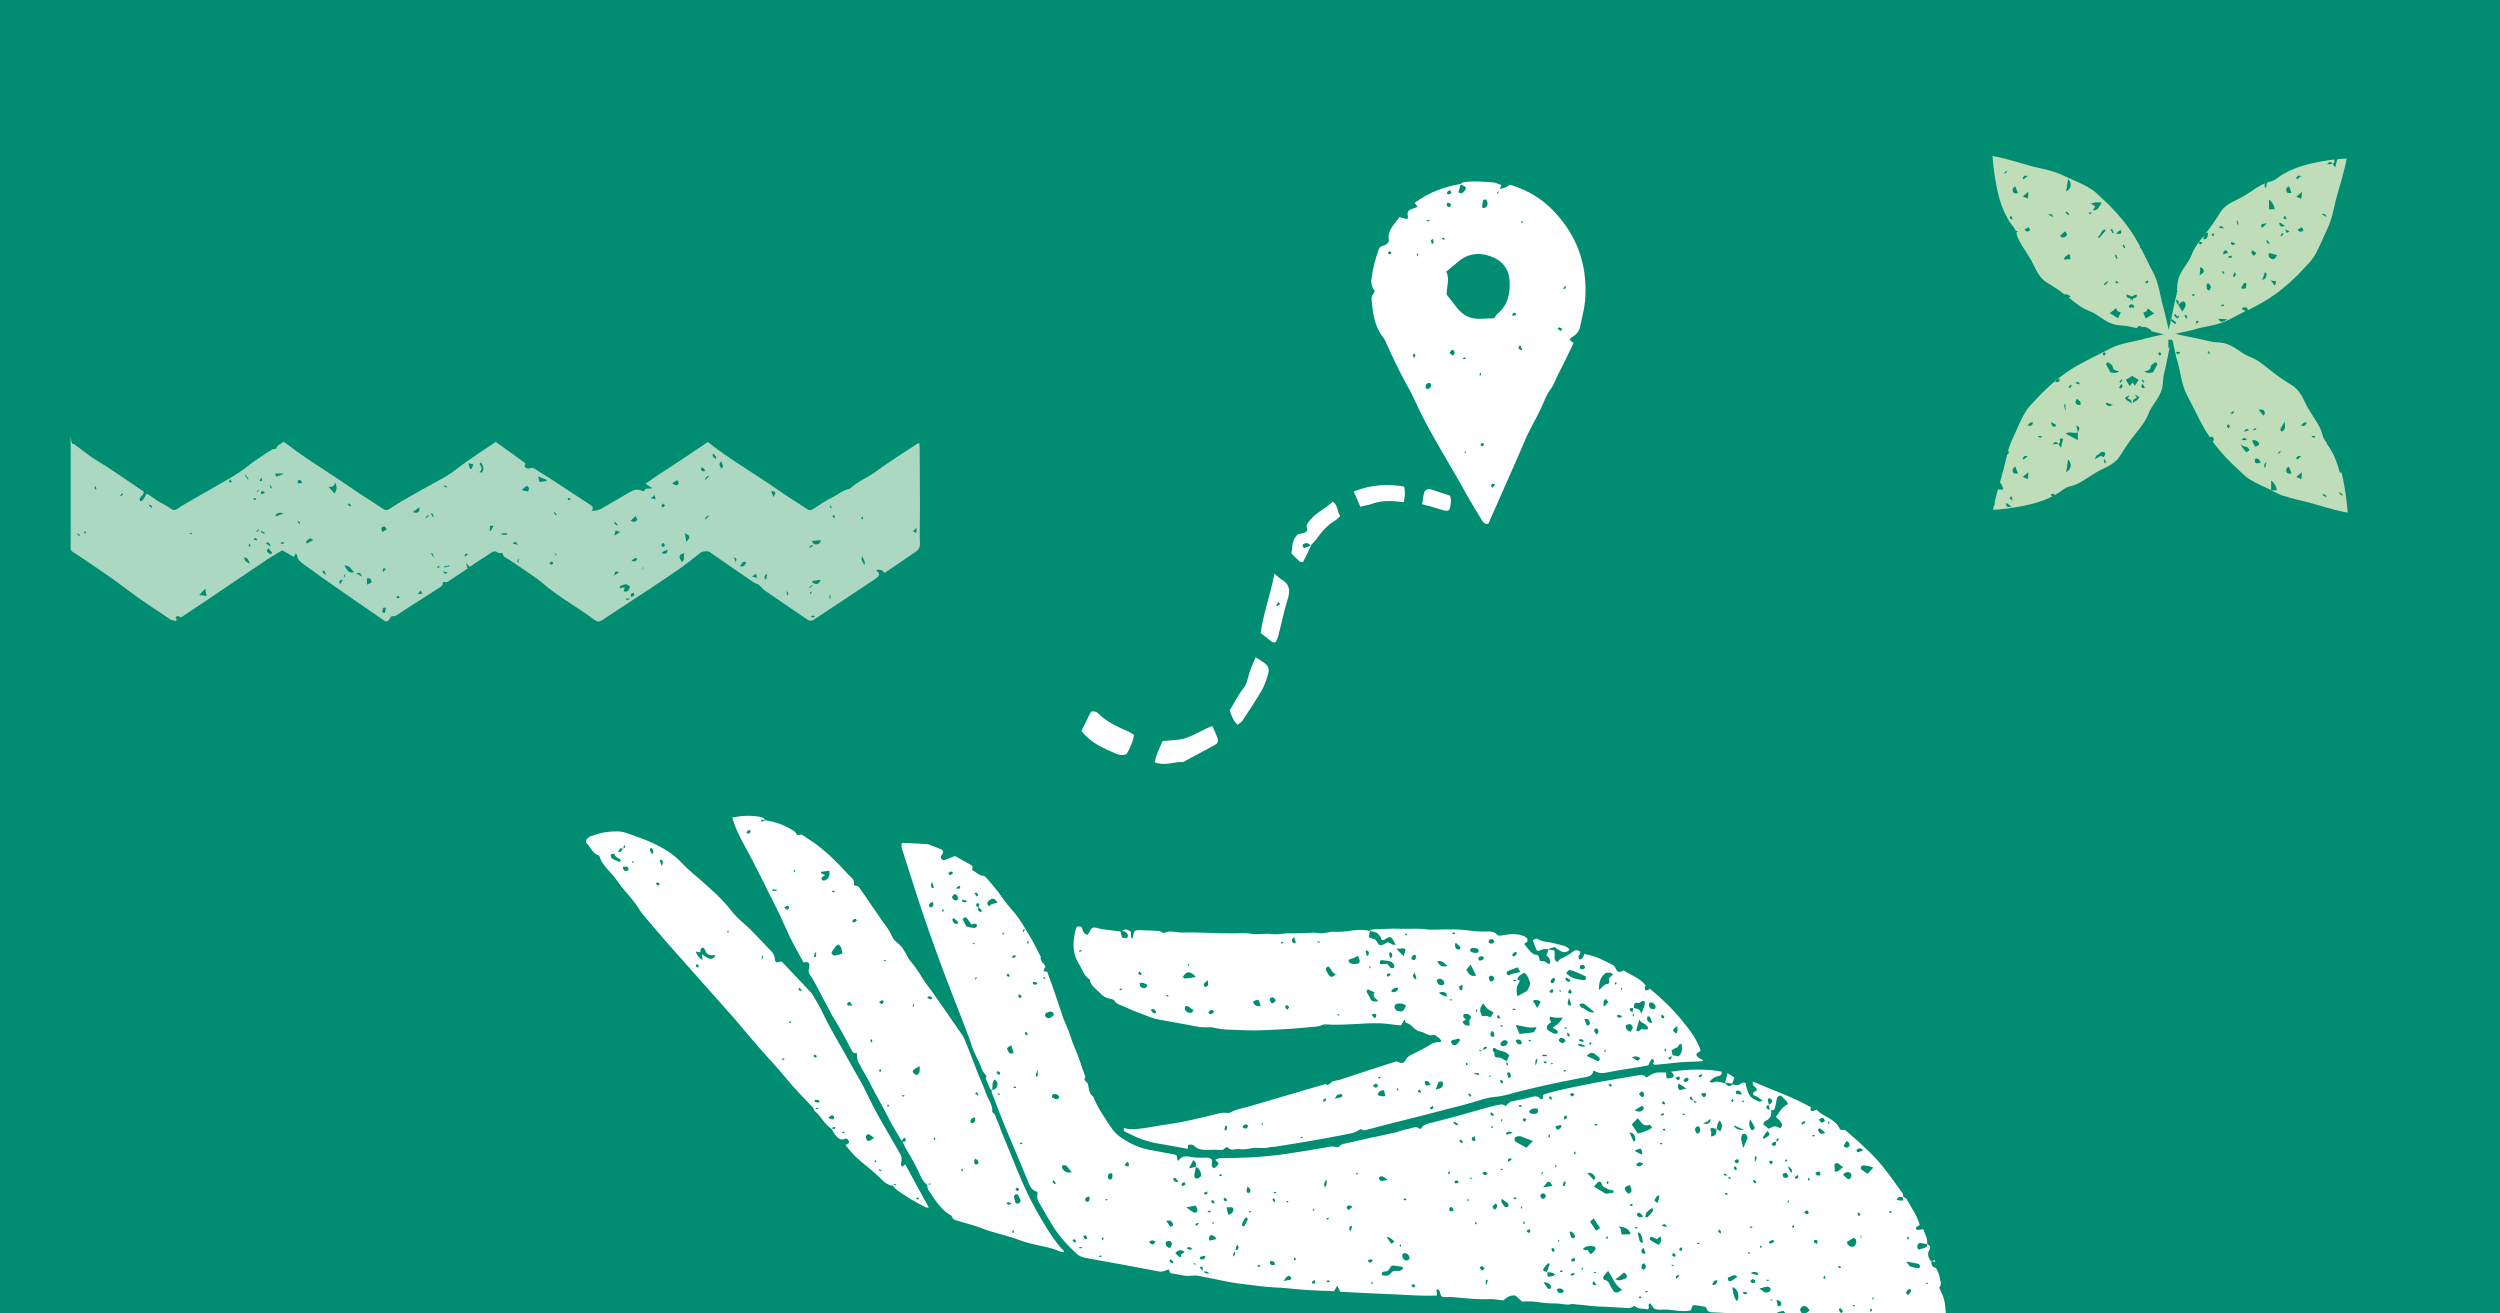<?xml version="1.0" encoding="UTF-8"?>
<svg id="Capa_1" xmlns="http://www.w3.org/2000/svg" version="1.1" viewBox="0 0 934 490.6">
  <!-- Generator: Adobe Illustrator 29.0.1, SVG Export Plug-In . SVG Version: 2.1.0 Build 192)  -->
  <defs>
    <style>
      .st0 {
        fill: #008d71;
      }

      .st1 {
        fill: #fff;
      }

      .st2 {
        fill: #acd7c0;
      }

      .st3 {
        fill: #beddb8;
      }
    </style>
  </defs>
  <rect class="st0" x="-5.8" y="-13" width="945.7" height="507.9"/>
  <g>
    <path class="st1" d="M708.3,447.8c.7.9,1.7.7,2.8.7-.1-.5-.2-1-.4-1.6.6.4,1.5.7,1.7,1.2,1.7,3.2,3.9,6,4.8,9.6-.5.2-.8.4-1.2.7-.2.1-.3.6-.2.7,0,.2.5.4.7.4.7,0,1.4-.2,2-.3.7,1.9,1.7,3.6,1.5,5.6-.9-.1-1.6-.3-2.5-.4s-1.4.9-1.1,1.9c0,.2.4.6.6.5.9-.3,1.9-.5,2.7-.9.2,0,.2-.8.3-1.2.7.6,1.6.9.8,2.3-.9,1.5-.4,2.9.7,4.4v-.2c0,1.6.7,2.4,1.8,2.5.4,1,1,1.9,1.2,2.8.2,1.5,1.2,3.1,0,4.6.7,1.6,1.6,3.2,1.9,4.8.5,2.4.5,4.9.8,7.5-.8-.2-1.5-.7-2.1-.6-2.8.4-5.5-.7-8.3-.2-.9.2-2-.2-3.1-.3-1-.2-2.1.7-3-.1-1.2-1.1-1.8.6-2.7.5s-.9,0-1.3-.1c-1.4-.2-2.7-.4-4.3,0-1.9.4-4.1.2-6.1,0-3.7-.5-7.6-.2-11.3-.6-3.8-.3-7.6.2-11.2-.7.7-.5,1.5-1.1,2.3-1.7-.4-.5-.6-.9-.9-1.2-.6-.5-1.2-.7-1.9-.2-.9.6-1,1.2-.3,2.2.2.3.6.6,1,.8-1.9,1.2-3.9,0-5.9.5-.1,0-.3-.1-.4-.2-.4-.6-.8-1.1-1.4-1.8-.9.3-2,.3-2.5.9-.9,1-1.9,1-3.1.9-3.5-.3-6.9-.6-10.4-.7-3.3,0-6.7-.4-10-.5-1.1,0-2.4,0-2.8-1.6,0-.2-.4-.5-.7-.5-1.3-.3-2.6-.5-3.8-.6-.6,0-1.1.7-1.2,1.9-3.7,1-7.5-.6-11.3-.2-.9,0-2.1,0-2.8-.7-.4-.6-.7-1-1-1.5,0-.1-.4-.2-.4-.1-.2.1-.4.4-.4.6,0,.5.5,1.1-.4,1.6-1.3-.4-3,0-4.4-1-.5-.4-.8-.3-1.1,0-.5.3-.9.5-1.6.5-2.9-.1-5.7-.4-8.6-.5-3.8,0-7.5-.6-11.3-.9-.4,0-.9-.2-1.3-.1-1.8.5-3.5-.1-5.2-.2s-3.8,0-5.7-.3c-2.6-.4-5.2-.7-7.6-.4-1-.9-1.9-1.7-2.6-2.3-2-.2-3.2.7-4.4,1.8-1.2,0-2.3-.3-3.5-.4s-2.6,0-3.9,0c-2.5,0-5-.2-7.4-.4-2.3-.2-4.6-.6-6.9-.4-1.4.1-1.7-.3-2.1-2,0-.3-.5-.9-.7-.9-1,0-.4.7-.4,1.2,0,.3,0,.5,0,1.1-5.9.3-11.8-.3-17.7-.5-6.1-.2-12.2-.6-18.4-.9-.3-.7-.7-1.5-1.1-2.3-.4.7-.7,1.3-1.2,2.1-4.4-.2-9-.3-13.4-.7-2.9-.3-5.7-.6-8.6-.7-4-.2-8.1-.8-12.2-1.3-4.9-.5-9.8-1.8-14.7-2.7-1.4-.3-2.9-.6-4.3-.4-2.6.4-4.9-.6-7.3-.8-1,0-.9-1-1.3-1.6-1.2.5-2.3,1.1-3.7.8-9.2-1.7-18.4-3.5-27.6-5.1-1.4-.3-2.5-.9-3.4-1.8-3.3-3.1-6.4-6.4-8.7-10.3-1.5-2.4-3-5-4.4-7.5-.4-.7-1-1.5-1.2-2.4-.2-.8,0-1.7,0-2.6-1.6-.4-2.4-1.3-3.1-2.8-2.9-7.3-6.1-14.5-9.1-21.8-1.7-4.2-3.3-8.4-4.9-12.6,0-.3,0-.6,0-.9,1.1,0,1.9-.6,2.1-1.7.2-.9-.1-1.7-1-2.2-1.2,1.1-.6,2.8-1,4.1-.3-.3-.7-.5-.8-.9-.4-.8-.7-1.6-1-2.4-.3-.6-.9-1.2-.2-2-.5-.6-1-1.3-1.5-2,0-.1-.1-.3-.2-.4-1.1-3.5-3.3-6.5-4.2-10.1-.5-1.7-1.3-3.3-1.8-4.9-3.8-9.8-7.7-19.6-11.2-29.4-3.1-8.5-6-17-8.7-25.6-1.3-4.2-2.7-8.3-4-12.5-.2-.7-.2-1.4-.2-2,.3-.2.4-.3.5-.3,3,.1,6.1.3,9.1.5.4,0,.8.2,1.3.4,1.4.5,2.7,1,4.1,1.6.2,0,.3.4.5.6.3,1.2-1.9,2.2,0,3.4.4,0,.8-.2,1.2-.3,1.1-.4,2.1-.9,3.3-1.3,2,1.1,4,2.3,6,3.4.7.4.7,1.2.3,1.9,1.5.5,2.5,2,4.2,2.1.5,0,1,.6,1.4,1,1.4,1.6,2.9,3.3,4.2,5,1.6,2.1,3,4.4,4.8,6.3,2.1,2.3,3.8,4.8,5.3,7.4-.3.2-.7.4-.9.6,0,.1.1.4.2.7.1,0,.3-.1.3-.2.1-.4.2-.7.3-1.2,1,1.6,2,3.2,2.9,4.8,1,1.9,2,3.9,3,5.8-.3,1.7,1.2,2.5,1.8,3.7-1,1.8-1,1.9.6,1.9.7,1.9,1.5,4,2.2,6,1.2,3.4,2.3,6.9,3.5,10.4.3,1.1.8,2.2,1.3,3.3.4,1.1.9,2.2,1.3,3.2.4,1.1.7,2.2,1.1,3.3s.9,2.2,1.3,3.2c.4,1.1.9,2.2,1.3,3.3.4,1.1.7,2.2,1.1,3.3s.8,2.2,1.2,3.3c-1.1,1.4.8,1.8,1,2.9.3,1.6.4,3.5,2,4.6,1.5,4,4,7.4,6.3,11,1.2,1.9,2.7,3.4,4.6,4.6,2.9,1.9,6.1,3.4,9.6,4.1,3,.6,6,1.1,9.1,1.7.5,0,1.1.3,1.4.4.6.8-.1,1.6.8,2.1.8-1.5,2.1-1.8,3.7-1.6,2,.4,4,.5,6.1.4.9,0,2.1-.1,2.7.9,0,.6-.1,1.2-.1,1.8,0,.4.2.9.5,1.1s.8,0,1.1-.3c.4-.3.7-.9,1-1.4-.3-.4-.8-.8-1.3-1.3.7-.2,1.2-.6,1.8-.6,8.3,0,16.5-.4,24.7-1.6,4.8-.7,9.5-1.5,14.2-2.3,1.3-.2,2.6-.6,3.8-.4.9.2,1.4.5,2.2-.4.5-.6,1.6-.7,2.4-.9,6.1-1.4,12.2-2.7,18.3-4,1.5-.4,3.1-1.1,4.6-1.3,1.5-.2,3-1.4,4.5,0,0,0,.6-.2.6-.3.4-1.1,1.4-1.3,2.4-1.7,4-1,7.9-2,11.8-3.1,3.8-1,7.6-2.2,11.4-3.2,1.4-.4,2.8-.7,4.3-.9.5,0,1.1.4,1.6.6.7-.8,1.3-1.6,2.6-1.8,2.3-.4,4.6-.9,6.8-1.5,1.4-.4,2.5-.6,3.5.7.2.2.9.2.9-.4,0-.7,0-1.2.7-1.4,1.6-.5,3.1-.9,4.6-1.3,4.9-1.1,10-2.2,14.9-3.1,5.4-1,10.9-1.9,16.3-2.8.9-.1,1.6.3,2.2,1,3.1-2,3.1-2,7.3-1.9,0,.1.1.2.1.3-.1,1.9,0,2.1,1.6,1.8.4,0,.8-.3,1.1-.5.3-1-.4-1.4-.9-1.9,5.9-1,14-1.1,18.9,0,.1.9-.3,1.5-1,1.6-1.5.2-2.6,1-3.5,2.1,1.1,1,2-.3,2.9,0,1,.2,2,.4,3,.6h0c.9,1.3,1.6,1.4,2.8.4h-.2c1.2.4,2.3.5,3.3-.3.5-.4,1-.5,1.7-.1.1.7.2,1.4.4,2,.4,1.1.7,2.3,1.5,3.1.7.8,1.9,1.2,2.9,1.7.3.1.8,0,1.6-.2-.9-.7-1.4-1-1.9-1.4-.6-.5-1.9-.3-1.8-1.6.5-.3,1-.7,1.5-1,0-1.3-2.1-1.4-1.5-3.2,7.3,3.2,14.8,5.7,21.7,9.6-.4,1-.2,1.5.5,1.4.4,0,.8-.3,1.6-.5,2.5,2.8,6.9,3.2,8.7,7.3.2.6,1.5-.2,2.3.6,1.5,1.4,3.1,2.6,4.6,4,2.7,2.6,5.6,5.1,8,8,3,3.5,5.6,7.4,8.4,11.2.3.4.3,1.1.4,1.7-1.1-.4-2-.3-2.6.8h-.3ZM644.7,438.5s-.4,0-.7,0c0,.2,0,.5.2.6.4.1.8.2,1.2.3.2.3.4.7.6,1,.1,0,.5-.1.7-.2,0-.1-.1-.3-.2-.3-.4-.1-.8-.2-1.2-.3-.2-.3-.3-.7-.5-1h0ZM451.7,475.8c-.5-1-1.5-.7-2.3-.8,0-.5,0-1.1-.1-1.6,0-.1-.5-.2-.7-.2s-.3.5-.2.6c.3.4.8.7,1.2,1.1.5.8,1.2,1,2.2.9h0ZM365.6,337.7s-.2-.3-.2-.3c-.2,0-.5.1-.6.3-.3.7,0,1,.7,1.2,0,.4-.2.8,0,1.2,0,.3.6.5.9.7,0,0,.3,0,.3-.1,0-.3,0-.8-.2-1s-.6-.5-.9-.7c0-.4.2-.8.3-1.2h0ZM633.2,412s.4-.1.7-.2c0-.1-.1-.3-.2-.3-.4-.1-.8-.2-1.2-.3-.2-.5-.3-1-.5-1.4,0-.1-.4,0-.6,0,0,.3-.2.6,0,.8.4.3.9.5,1.4.8.2.3.3.7.6.9h0ZM462.4,465.1c-.9.6-.6,1.5-.8,2.3-.8.4-1,1.1-.9,2.1.9-.5.6-1.5.8-2.3,1.3-.3,1.5-1.1.9-2.1ZM662.9,426.6c-.3.1-.7.4-.9.6-.2.5.1.8.6.9.5,0,.8-.2.9-.6v-.9c.4-.2.7-.3,1-.6.1,0,0-.4-.1-.7-.2,0-.5,0-.6.2-.1.4-.1.8-.1,1.2-.3,0-.6-.2-.8-.1h0ZM661.7,410.6s-.5-.3-.7-.3c-.2,0-.6.3-.5.5,0,.7.2,1.4.4,2-.3.1-.9.3-1,.5,0,.3,0,.8.4,1,.3.2.8.2,1.2.3.5,1.6.2,2.8-1.2,3.8-.6.4-1.4.5-1.5,1.7.5.4,1.2,1,2,1.6.7-.3,1.5-.9,2.3-.9.6,0,1.3.4,1.9.7.9-.7,1-1.4.3-2.3-.5-.7-1.1-1.2-1.8-1.9,1.3-1.8,2.2-3.8,4.5-4.8-.5-1.4-1.8-2.2-2.6-3.2-1.1,0-1.4.5-1.6,1.3-.2,1.1-.4,2.3-.7,3.4-.2.8-1,.9-1.8.8-.2-.7-.4-1.3-.5-2,1.2-.8,1.6-1.3,1-2.1h0ZM579.4,476.9c.5-.1,1.1-.4,1.7-.6-.9-1-2.1-1-3.2-1,.4-1.1.7-2.1,1.1-3.2-.4,0-.8-.2-.9,0-.5.7-1.1,1.3-1.5,2-.2.4,0,.8.6.9.3,0,.6.2.9.2,0,1.8,0,2,1.4,1.6h0ZM639.5,421.3c-1,.6-.2,1.1-.2,1.6,0,.5,0,1.1,0,1.7,2.1-.2,1.9-1.6,2-2.9.5.3.9.7,1.4,1,.8-1.5.9-2.7-.2-4.1-.9,1-1,2.1-1.1,3.2-.7-.2-1.4-.3-1.9-.5h0ZM445.8,433.4c-.5.9-1,1.9-1.6,3.1,1.1-.2,1.9-.4,2.6-.6-.2,1-.5,2-.6,3,0,.5,0,1.2.6,1.4.4,0,.8,0,1.2-.3.6-.3.9-.8.7-1.5-.3-1.1-.7-2.2-2-2.5.4-1.1,0-1.9-.9-2.7h0ZM609.6,420c.8,1.2,1.5,2.4,2.3,3.5,2.5-.6,4.2-1.3,5.4-2.3-.4-.4-.9-1.1-1.1-1-1.5.6-2.5,0-3.3-1.2-.2-.3-.5-.6-1.1-1.2-.8.9-1.4,1.5-2.1,2.2h0ZM599.1,476.7c-.3.6-.1,1.5.4,1.5,1.9.3,1.8,2.1,2.7,3.2.4.6.7,1.3,1.5,1.5.5,0,.8,0,2.3-1q-2.2-1.5-3.6-4.4c-.4-.8-.9-1.5-1.6-2.7-.8.9-1.3,1.4-1.7,2h0ZM567.8,424.5s-.6,0-.8,0c-.6.2-1.2.4-1.2,1,0,.4.2.9.5,1.1,1.2.7,2.5,1.4,4,2.2.6-.7,1.4-1.5,2.4-2.5-1.9-.7-3.4-1.3-4.9-1.9h0ZM523.2,473.2c-1.1-.1-2.3-.6-3.4-.3-.7.9-.9,2.3-2.5,2.1-.2,0-.6.1-.8.3s-.3.5-.3.7c0,.2.3.5.6.5,1.1.3,2.1.1,2.8-.8.6-.9,1.3-1,2.2-.9,1,.1,2,0,2.5-1.2-.4-.2-.8-.4-1.2-.5ZM599.9,446c.9-.1,1.9-.3,2.8-.4,0-.3.2-.8.2-.8-.6-.2-1.3-.2-1.9-.4-.5-.2-1-.6-1.5-.8-.8-.3-1-.9-1.2-1.6-.2-.6-1-.7-1.4-.3-.5.5-.9,1.1-1.4,1.6,1.5.9,2.9,1.8,4.4,2.7h0ZM604.6,458.2c1.3.7.9,2,1.3,3,1.1,0,2.2-.1,3.3-.1-.4-1.8-1.9-2.7-4.5-2.9ZM699.7,436.4s0-.3-.2-.4c-1-.2-2-.5-3-.6-.5,0-1.2,0-1.3.8s.3.8.6,1c.4.4.9.7,2,1.3.7-.8,1.3-1.4,1.9-2.1h0ZM361.2,346.2c.8.2,1.8.4,2.8.5.6,0,1.1-.6,1-1.1-.2-.6-.6-.5-1-.5-.3,0-.6.2-1.1.3-.5-.7-1-1.6-1.6-2.3-.7-.8-1.2-.2-1.7.4.5.8,1,1.6,1.5,2.7h0ZM595.8,465.7c-1.5-.2-3.1-.6-4.5,1,.5.1.9.4,1.2.4.7-.2.9,0,1.1.7.3.7.9.8,1.3.4.5-.5.8-1.1,1.3-1.6-.2-.3-.3-.8-.5-.8h0ZM690,463.9c.1,1.1.8,1.6,1.6,1.9.3,0,1,0,1.2-.2.7-.8,1-1.7.4-2.7,0-.2-.5-.3-.8-.4-.8.5-1.6,1-2.4,1.5h0ZM618.9,462.9c-.6-.3-1.2-.6-1.8-.8-.2,0-.6.1-.7.3s0,.7,0,.8c1,.7,2.1,1.2,3.2,1.9,1.2-1,1.2-2,.7-3.2-.5.4-.9.7-1.4,1.1h0ZM594.1,456.5c.7,1.1,1.5,2.1,2.2,3.3.6-.4,1-.6,1.5-1-.8-1.2-1.5-2.3-2.4-3.6-.7.6-1,.9-1.4,1.3ZM713.8,473.2c.9.3,2,.4,2.9.6.2,0,.6-.3.6-.5,0-.4-.2-1-.5-1.1-1.2-.3-2.5-.5-4.7-.9.9,1,1.2,1.7,1.6,1.9h0ZM649.4,483.3c-.3-1.1-.9-2.1-2.2-2.4.2,2.4.8,4.1,1.6,5.2.8-.8.8-1.8.5-2.8ZM652.8,425.3c.2-.5-.3-1.5-.9-1.7-.3,0-1,0-1.1.4-.5,1.3-.4,1.5.5,4.9.7-1.5,1.1-2.5,1.5-3.5h0ZM604.8,478.4c.8-.2,1.7-.4,2.4-.7.7-.2.8-1,.3-1.7-.1-.2-.4-.3-.8-.6-.5.4-1,.9-1.5,1.3-.5.4-1,.7-1.7,1.2.6.2,1,.5,1.3.4h0ZM391,378.3c-.3.1-.5.6-.6,1,0,.5.6,1,1.1,1.1,1,0,1.6-.5,2.1-1.1.3-.4-.1-1.2-1.1-1.4-.2,0-.9.2-1.6.5h0ZM658.9,482.6c.7.5,1.4.3,2,0s.6-.7.6-1c0-.3-.4-.7-.7-.8-.4-.1-.9-.2-1.2,0-.7.1-1.4.4-2.3.6.7.5,1.3.9,1.8,1.3h0ZM572.4,414.4c-.3,0-.7.3-1,.6-.3.4.1,1,.9,1.1.4,0,.9.1,1.2,0,1,0,1.3-.7.9-2-.7,0-1.4,0-2.1.2h0ZM688.2,435.7c-.9-.1-1.3-1.8-2.5-1-1,.7.4,1.9-.5,2.7.4.1.8.4,1.1.4.8-.5,1.4-1.1,2.2-1.7,0-.1-.1-.3-.2-.3h0ZM398.3,435.5s-.7-.3-1.1-.2c-.4,0-.6,1-.2,1.4.8,1.3,2,1.5,3.4,1.3-.7-.9-1.3-1.7-2-2.5h0ZM370.2,336c-.5.2-1,.6-1.3,1.1-.1.2,0,.8.2,1.1,0,.2.6.3.6.3.7-1.1,2-.8,3-1.3-1.1-1.5-1.5-1.7-2.6-1.2h0ZM458.9,453.9c1.4-.5,1.9-1.1,1.9-2.2,0-.6-.7-.9-2.6-.6.3.9.4,1.9.7,2.9h0ZM689.8,440.1c.5.4,1,.7,1.5.1.3-.4.5-1,.3-1.5-.1-.6-.7-.8-1.3-.8-.7,0-1.3.3-1.7,1,.4.5.9.8,1.3,1.2h0ZM443.1,451c1.1.8,1.9,1.4,2.9,2,.3.1.9,0,1.2-.2.2-.2.2-.8.1-1.1,0-.4-.4-.8-.6-1.3-1.3.2-2.2.4-3.6.7ZM607,444.3c.3.6.8,1.1,1.2,1.6,0,.1.5,0,.8-.2.7-.5.7-1,.2-2.3s-.3-.4-.5-.6c-1.3.4-1.9.9-1.6,1.4h0ZM524.9,470.8c.5.3,1.6,0,1.7-.7,0-.3-.1-.8-.3-1.1-.4-.6-1.1-.9-1.8-.8-.2,0-.4.3-.6.5-.2.7.3,1.8,1,2.1h0ZM615.1,453.2c-.2.3-.3.8-.4,1.2,0,.1,0,.3.1.3.2,0,.6.2.7.1.8-.8,1.5-1.7,2.1-2.5.1,0-.1-.5-.3-1.1-.9.7-1.7,1.3-2.4,2h0ZM376.5,392.4c.5,1.2.9,1.5,2.2,1-.3-.9-.6-1.9-.9-2.9-1.5.8-1.7,1.1-1.4,1.8ZM436.8,466.2h.4c.3-.4.5-1,.6-1.4.1-.7-.4-1.1-1-1.2-.4,0-.8.2-1.2.3,0,0,0,.3-.1.4,0,.9.4,1.6,1.3,1.9ZM578.3,481.5s.6,0,.8,0c.2,0,.4-.5.4-.7-.2-1.1-1.2-1.7-2.9-1.8.6.9,1.2,1.7,1.8,2.5h0ZM645.8,478.5c.3.2.8.2,1.1,0,.7-.4,1.4-.9,2.2-1.5-1.5-1.4-2.4.2-3.6.3.1.4,0,.9.3,1.2h0ZM613.6,464.3s.3-.2.2-.3c-.3-1.2-.3-2.6-1.4-3.5,0,0-.3,0-.3,0-.1,0-.2.3-.2.3.2,1,.4,1.9.7,2.9,0,.2.4.4.7.6.1,0,.3,0,.4,0h0ZM654.2,422s.6.3.7.2c.3-.2.8-.7.7-.9-.4-.9-.9-1.7-1.7-3.1-.7,1.8-.3,2.8.2,3.7h0ZM466.2,455.6s-.2-.5-.3-.7c0,0-.3-.1-.4,0-.6.2-1.6,2.3-1.5,3,0,.1.5.1.8.3.4-.8.9-1.7,1.3-2.5h0ZM561.8,450.4c.3.6.8.7,1.4.5.1,0,.3-.1.3-.2.2-.6,0-1.1-.5-1.4-.6-.4-1.1-.8-1.9-1.4-.6,1.4.4,1.8.7,2.5ZM440.6,469.7s.4-.1.7-.2c-.5-1.1.8-1.1,1.3-1.8-1.4-1-2.5-.8-3.5.5.5.5,1,.9,1.5,1.4h0ZM627.5,407.3c.7-.2,1.4-.3,2.5-.6-1.2-.8-1.9-1.4-2.8-1.9-.5.8-.4,1.7.3,2.6ZM580,443.1c-1.2-2.3-1.5-2.2-3.5.5,1.5-.2,2.5-.4,3.5-.5ZM614.1,414.4s0-.6-.1-.8c-.1-.2-.5-.4-.7-.4-.8.5-1.6,1-2.6,1.6,1.6.9,2.6.5,3.3-.4h0ZM395.2,410.5s.4-.3.5-.4c0,0,0-.3,0-.4-.5-.9-1.3-1.1-2.2-.9-.2,0-.5.3-.5.6,0,.2,0,.6.2.7.4.2.8.3,1,.5.4,0,.7.1,1,0h0ZM414.4,440.6c.4.3,1.1-.1,1.2-.8,0-.4,0-.8,0-1.2,0-.2-.5-.3-.7-.3-.7.1-1,.6-1,1.4,0,.2.2.7.5.9h0ZM658.6,424.9c.1.3.2.5.3.5.5,0,2-1,2.2-1.7,0-.3-.4-.7-.8-1.2-.7.9-1.2,1.6-1.7,2.4ZM453.4,461.8c-.9-.7-1.5-.4-1.7.7,0,.3,0,.5.2,1,.8-.2,1.5-.3,2.6-.6-.5-.6-.7-.9-1-1.2h0ZM357.9,344.4c-.5-.5-1.1-.9-1.6-1.4,0,0-.5.3-.5.4,0,.9.6,1.7,1.5,1.8.2,0,.4-.3.6-.4,0-.2,0-.4,0-.4h0ZM516.5,439.5c-.3-.1-.8,0-1.1.2-.2,0-.3.5-.2.7.2.3.5.9.8.8.7,0,1.4-.2,2.4-.4-.8-.6-1.3-1.1-1.9-1.3h0ZM610.3,426.5c.3-.3.7-.4.7-.5,0-1.1-.3-2.2-1.3-2.8-.1,0-.3,0-.9,0,.6,1.2,1,2.2,1.5,3.3h0ZM613.2,473.8s.6.5.9.6c.1,0,.5-.3.6-.5s.1-.5.2-.8c0-.5-.7-1.3-.9-1.1-.3.2-.5.6-.7.8,0,.4,0,.8,0,.9h0ZM521,463.9c-1.1-1.2-2.1-1.8-3-1.8.6.9,1.1,1.6,1.8,2.6.5-.3.8-.6,1.1-.8h0ZM688.7,428c.6.9,1.5,1,2.1.3.5-.8.1-1.6-1-2-.3.6-.7,1.1-1,1.8h0ZM355.7,335.1c-.1.5.8,1.4,1.4,1.3.4,0,.8-.2.8-.7,0-.9-.5-1.6-1.3-1.7-.2.3-.8.6-.9,1.1ZM651.8,422.2c-1.3-.6-2.5-1.1-4.1-1.8q.7,1.9,4.1,1.8ZM612.8,429.1c-.7.2-1.3.4-1.9.7,0,.2,0,.3,0,.3.8.4,1.7.9,2.6,1.3.1-.8,0-1.6-.6-2.3h0ZM595.5,440.9c.2-.4.6-.8.5-1-.5-1.1-1.2-1.9-3-1.7.9,1,1.7,1.9,2.5,2.7ZM634.6,423.4c.7-.7.7-1.5.3-2.4,0-.1-.5-.3-.7-.2-1.1.5-1.2,1.4-.4,2.5,0,.1.3.1.4.2.1,0,.3,0,.3-.1h0ZM587,462.3s.8.4,1,.3c.2-.1.5-.8.4-1-.3-.6-.8-1-1.3-1.5-.1,0-.5.1-.7.2.2.7.3,1.4.7,1.9h0ZM583.3,483.1c.4,0,.6-.4,1-.7-.2-.3-.4-.6-.7-.8-.6-.3-1.3-.4-2,.1.2.9.6,1.6,1.7,1.3h0ZM612.3,434.3c-.3,0-.7.3-.9.5-.1,0,0,.6.2.7.3.2.7.3,1.1.2s.6-.5,1.3-1c-.8-.3-1.3-.5-1.6-.4h0ZM475.1,471s-.5.2-.6.4c0,.2,0,.6,0,.8.5.6,1.2.6,1.9.2-.2-.7-.5-1.3-1.4-1.3ZM668.1,439.5s-.1-.5-.3-.8c-.1-.2-.4-.5-.6-.5-.4,0-.9.1-1.1.4s0,.8.2,1.2c0,.2.5.1,1,.3.2-.1.6-.3.8-.5h0ZM582.2,422c.4-.1.8-.7,1.2-1.1,0,0-.2-.6-.3-.6-.7.1-1.3.3-2,.5.2.8.5,1.4,1.1,1.2ZM668.1,435.7c0,.8.5,1.7,1.2,2.5.5-.9,0-1.7-1.2-2.5ZM619.9,446.7c-1.1-.2-1,.6-1.3.9-.7.8-.7.9.5,1.8.8-.8.5-1.8.9-2.7ZM649.9,407.6c-.3-.2-.7-.2-1.1-.1-.2,0-.4.5-.3.7,0,.2.3.6.5.6.5.1,1,0,1.8.1-.4-.6-.5-1.1-.8-1.3h0ZM553.8,438.2c.5.9,1.2,1,2,.4-.5-.9-1.2-1-2-.4ZM576.3,447.9c.4,0,.8-.3,1.1-.6.3-.3,0-1.1-.5-1.4-.4-.2-1.3.1-1.4.6-.1.4.4,1.4.8,1.4ZM612.4,453.1s-.6,0-.7.2c-.1.2-.2.6-.1.7.5.8,1.2,1.1,2.3.4-.5-.5-.9-1-1.5-1.4ZM557.6,450.9s.3.6.6.9c0,.1.5,0,.7-.2.5-.6.6-1.2,0-2.1-.5.5-1,.9-1.3,1.4h0ZM437.3,458.3c1.1-.3,1.1-.8.8-1.3-.3-.6-.7-1.3-2.4-.9.7,1,1.2,1.7,1.6,2.3h0ZM712.6,483.7s.3,0,.4,0c.4-.4.7-.9,1-1.3,0-.2,0-.6-.3-.7-.2-.1-.6,0-.8,0-.4.4-.6.9-.8,1.3.2.3.3.6.5.7h0ZM347.1,337.8s0,.9.2,1.1c.2.2.9,0,1.1-.2.4-.5.5-1,0-1.8-.4.3-1,.5-1.3.9h0ZM481.6,478.3s.5-.2.8-.4c0-.3-.1-.8-.4-1-.5-.6-1,0-1.4.2-.3.2-.4.7-1,1.5,1-.2,1.4-.3,1.8-.4h0ZM681.4,419.2c.4-.3.4-.7.1-1.1-.4-.7-.7-.7-2,.2,1,1.3,1.1,1.4,1.8.8h0ZM505.1,451v-.3c-.3-.1-.8-.4-1.1-.4-.3,0-.7.4-.9.7,0,.2.3.6.6,1.1.6-.4,1-.7,1.4-1.1h0ZM465.7,445s.2.6.4.6c.2.1.7,0,.8,0,.2-.3.3-.8.2-1.1,0-.4-.5-.6-1-1.3-.2.7-.4,1.3-.4,1.8h0ZM693.7,429.3s-.2.5,0,.8c0,.2.5.4.6.4.6-.2,1.2-.6,1.8-.8-.9-.9-1.6-.9-2.3-.2h0ZM664.1,488c.8.2,1.4-.3,1.4-.8,0-.7-.4-1.4-1.8-1.5.2.9.3,1.6.5,2.3ZM639.1,418.3c-.7-.4-.7.5-1.2.7-.4.1-.8.3-1.6.7,1.7.5,2.6,0,2.8-1.4ZM613.4,409.9c.4.2.8-.4.8-1.1,0-.6-.6-1.2-.9-1-.3.1-.6.5-1,.9.4.5.7.9,1.1,1.2h0ZM406,447.3c-.5.3-.8.8-.4,1.4.1.2.5.3.7.3.7-.2,1-1.1.7-1.7,0-.1-.1-.2-.2-.3-.3,0-.6.2-.8.3h0ZM680,421.6s-.6,0-.7.2,0,.5,0,.7c.6,1.1,1.4,1.4,2.6.7-.7-.6-1.3-1.2-2-1.7h0ZM569.7,419.1c.2-.3.4-.6.6-.9-.3-.2-.7-.4-1-.5,0,0-.2.4-.5.8.3.2.6.4.9.6h0ZM629,403.6s.2.6.3.6c.6.2,1.6-.4,1.6-1,0-.2-.4-.4-.8-.7-.3.3-.8.6-1.2,1h0ZM622.8,458.4c-.5-1.2-1.2-1.4-2-.4l2,.4ZM661.1,463.7s-.3.5-.2.6c.1.2.5.4.7.3.4-.2.9-.5,1.4-.8-.7-.8-1.3-.5-1.8,0h0ZM495.5,440.7c-.8,1-1,1.9-.6,2.9.8-.7.9-1.7.6-2.9ZM490.1,478.8s0,.7.2.7c.4,0,.7,0,1.1,0,0-.4-.1-.7-.2-1.3-.5.3-.8.4-1,.7h0ZM541.4,451.5c0,.3.1.9.4,1,.3.1.8,0,1.1-.2.3-.3,0-1.1-.8-1.4-.2.1-.6.3-.6.6h0ZM614.1,466.2c-1.1.6-1,1.4-.5,2.1.1.2.8,0,1.2,0-.3-.8-.5-1.5-.8-2.2h0ZM656.5,476.3s.3-.2.3-.2c0-.2,0-.5-.2-.6-.8-.4-1.6-.5-2.6.2,1,.2,1.7.5,2.5.7h0ZM420.4,434.8c-.3.5,0,.7.5.9.5.2.8,0,.9-.5,0-.3-.2-.7-.4-1.2-.4.3-.8.5-.9.8ZM448.5,469.5s-.2.4-.3.6c0,0,.1.3.2.3.9.2,1.7.4,2-1.3-.8.2-1.4.3-1.9.4h0ZM587.3,409.7s.7-.4.8-.6-.4-.7-.6-.8c-.2,0-.6.3-1,.6.4.4.7.8,1,.8h0ZM654.9,479.4c.5,0,.8-.2.8-.7,0-.5-.3-.8-.8-.8-.3,0-.6.3-1.1.7.5.4.8.8,1.1.8h0ZM439.2,440.1s-.5,0-.8.1c-.1,0,0,.5,0,.6.4.6.8,1,1.8.7-.4-.6-.7-1.1-1.1-1.4h0ZM430.5,463.4c-.3,0-.7.2-1.1.4,0,0,0,.6.3.7.3.2.7.4,1.1.4.3-.1.6-.5.9-1-.5-.2-.8-.5-1.2-.5ZM640.3,480.1c.7-.2,1.2-.7,1.3-1.5,0-.1,0-.3-.2-.3,0,0-.3,0-.3,0-.7.2-1.2.7-1.3,1.5s.1.2.2.3c.1,0,.3,0,.3,0h0ZM687.6,490.4s.5.2.6,0c.2-.1.3-.6.2-.7-.3-.4-.6-.8-1-1.1-.1.2-.2.4-.4.7.2.3.3.7.6,1h0ZM587,470.6s0,.7.2.7c.4,0,.9,0,1.1-.2.2-.1,0-.7-.1-1.3-.5.3-.9.5-1.1.7h0ZM675,453.6c.4,0,.8-.2.7-.6,0-.3-.4-.7-.7-.8-.2,0-.6.3-1,.7.5.4.7.7,1.1.8h0ZM549.8,425.2c0,.3.2.8.5,1,.5.3.8,0,.9-.5,0-.3-.2-.7-.3-1.2-.5.3-1,.5-1,.7h0ZM636.3,409.8c.4.2.8,0,1-.5.2-.5,0-.9-.5-1-.3,0-.7.2-1.3.3.3.5.5.9.7,1.1h0ZM348.3,331.9l.6-.3c-.2-.7-.4-1.3-.7-2.2-.6,1.6-.5,2,.2,2.4ZM511.6,471.8c.3,0,.7-.2,1-.5.4-.5,0-.8-.4-.8s-.7.2-1.2.3c.3.5.5.9.7,1h0ZM542.9,419.2c.5.9,1.2,1.3,2,1.2-.5-.9-1.1-1.3-2-1.2ZM563.8,422.8c-.4,0-.7.2-1.1.4,0,0-.1.3,0,.4.3.7.7.1,1,0,.4,0,.8-.2,1.5-.4-.7-.3-1-.5-1.4-.5ZM627,403.6c.3,0,.5-.5.7-.9,0,0-.4-.5-.6-.5-.3,0-.6.3-1.2.6.5.4.9.8,1.1.7h0ZM648.8,434.5c.5.1.8-.2.8-.6s-.1-.9-.6-.8c-.3,0-.6.3-1.1.7.4.4.6.7.9.8h0ZM554.7,474c-.4-.4-.6-.8-1.1-1-.2,0-.6.4-.9.6.3.3.6.7,1,1.1.5-.3.7-.5,1-.8h0ZM679,439.2c.3,0,.8,0,1-.3.4-.4-.1-1.3-.7-1.2-.3,0-.6.3-1.1.5.3.5.5.9.7,1h0ZM662.2,434.5c.2-.5,0-.8-.6-.9-.2,0-.4.2-.7.3.2.3.4.7.6,1.1.3-.2.6-.3.6-.4h0ZM379.2,356.8c-.3.1-.7.2-1,.5-.1,0,0,.5.2.7.3-.2.7-.4,1.1-.6-.1-.3-.3-.6-.3-.6h0ZM596.4,479.9c-.3-.4-.6-.8-1-1.2-.1,0-.2.2-.3.3-.3.6,0,1.1.7,1.2.2,0,.4-.2.6-.3ZM656.3,432.4s-.2-.3-.4-.5c-.1,0-.3.2-.3.3v1.6s.1,0,.3,0c.1-.5.3-.9.4-1.4h0ZM393.2,441.7s.6.5.9.7c0,0,.2-.1.4-.2-.3-.5-.5-.9-.9-1.4-.2.5-.5.9-.4,1h0ZM587,476.5s.5,0,.7,0c.2-.1.4-.3.6-.5-.1-.2-.4-.5-.5-.4-.3,0-.6.3-1,.5,0,.3.1.5.2.5h0ZM386.1,366.9s-.3.2-.3.2c0,.2.1.5.3.6.5.3,1.1.2,1.5-.2-.3-.6-.9-.7-1.5-.7h0ZM557.7,416.9c.4,0,.5-.2.3-.6-.2-.3-.6-.5-.9-.8-.1.3-.2.5-.4.8.3.2.6.4.9.5h0ZM584.5,417.1c-.2.3-.2.7-.2,1.1.2,0,.5,0,.7-.2.2-.1.5-.3.5-.6,0-.1-.2-.3-.3-.6-.3,0-.7,0-.7.2h0ZM383.3,386.7s.5,0,.7,0c-.1-.3-.2-.7-.4-1-.2-.3-.5-.3-.7.3,0,.2.2.6.4.8h0ZM670.5,439.9s.3.5.4.5c.3,0,.7-.2.9-.5.1,0,0-.5-.2-1-.5.4-.8.7-1.2,1h0ZM621.8,412.7s.4-.5.3-.6c-.2-.3-.6-.5-.8-.8-.1.3-.3.5-.4.9.3.2.6.4,1,.5h0ZM354.8,326.9c.4.1,1.3-.5,1.2-.9,0-.2-.5-.4-.7-.4-.3,0-.6.3-1,.5.2.3.3.7.4.8h0ZM648.8,437s0-.5,0-.7c-.1-.2-.4-.4-.6-.6-.2.2-.5.4-.4.6,0,.3.3.6.5.9.3,0,.5-.1.6-.2h0ZM452.6,449.2s.5.4.7.4c.7,0,.4-.6.2-.8-.1-.2-.4-.4-.6-.5,0,0-.2.2-.3.3,0,.3,0,.6,0,.8h0ZM505.1,458.3s-.1-.3-.2-.3c-.2,0-.5.1-.6.3-.3.5-.4,1.1.3,1.7.2-.6.3-1.1.5-1.6ZM446.9,458c.3-.2.6-.5,1-.8,0-.1-.2-.3-.3-.3-.3,0-.7.2-1.1.4.2.3.3.5.4.7h0ZM555.9,478.4s-.1-.3-.2-.3c-.2,0-.5.1-.6.2v1.6s.2,0,.3,0c.1-.5.3-1,.4-1.5h0ZM654.9,441c.1.3.2.7.5,1,0,.1.5,0,.7-.1,0-.1,0-.3,0-.4-.2-.3-.5-.5-.7-.8-.2.1-.3.3-.4.4h0ZM357.4,332c.4,0,.8,0,1.1,0,.1,0,.3-.5.2-.7-.2-.7-.6-.2-.9,0-.2,0-.4.4-.5.6,0,.1.1.3.2.3h0ZM695.1,453.8c-.2-.3-.4-.6-.7-.8,0,0-.5.3-.4.3,0,.4.3.7.5,1.1.4-.4.6-.6.6-.7h0ZM546.2,427.2s.4-.5.3-.6c-.1-.3-.4-.6-.6-.8-.1,0-.4.2-.8.4.4.4.8.7,1.1,1h0ZM458.4,448.3c-.2-.3-.5-.6-.7-.9-.2.1-.5.3-.5.4-.2.5.3,1,.9,1,.1-.2.4-.5.4-.5ZM652.9,483.2c-.5-.6-1.1-.7-1.9-.4.5.8,1.1.9,1.9.4ZM528.1,481s.4-.2.5-.3c.2-.5,0-.8-.6-.9-.2,0-.4.2-.8.3.3.3.5.7.8,1h0ZM364.9,335s.5-.4.5-.6c0-.3-.3-.7-.5-.9,0-.1-.5.1-.9.2.4.5.7.9,1,1.3ZM450.1,446.3c.3,0,.7-.2,1-.4.1,0-.1-.5-.2-.8-.4.2-.7.3-1.1.5.1.3.3.7.3.7h0ZM564.8,433.2s-.3-.5-.4-.5c-.3,0-.7.2-1,.4-.1,0,0,.5.1,1,.5-.3.9-.6,1.2-.9h0ZM387,401.6s.1.5.2.7c.2-.1.5-.2.5-.4,0-.4,0-.9,0-2.2-.5,1.1-.7,1.5-.8,1.9ZM579.4,410.8h.3c0-.5,0-.8-.1-1.1,0-.1-.5,0-.7,0s-.1.2-.2.4c.2.3.5.6.7.8h0ZM635.1,402.5c.3-.2.6-.4.9-.7-.1-.2-.4-.5-.4-.5-.4.2-.7.4-1.1.7.3.2.5.6.6.5ZM380.6,372.4s.4.8.8.3c.2-.1.3-.6.2-.7-.3-.2-.6-.4-.9-.6,0,.2-.2.4-.3.6,0,.1,0,.3.1.4h0ZM626.1,476.9s0,.5.1.7c.1,0,.3,0,.4-.1.3-.2.5-.6.8-.8,0-.1-.2-.2-.4-.4-.3.2-.7.3-.9.6ZM372.3,400.6c.2.3.4.7.7.9,0,0,.5,0,.6-.2.2-.5-.2-1-.8-1.1-.2.1-.5.3-.5.4h0ZM620.9,416.9c.3-.1.6-.4.8-.6,0,0-.3-.5-.3-.5-.3.2-.7.4-1,.6.3.2.5.5.6.5h0ZM441.8,443.1c.3,0,.7-.2,1-.5.1,0,0-.6-.1-.8-.4-.3-1.2.2-1.3.7.1.2.3.6.4.5h0ZM475.4,448.3c.2.3.5.6.7.9.1-.2.4-.5.3-.7,0-.3-.4-.6-.6-.9-.2.3-.5.6-.4.6h0ZM443.3,466.2c.6.6,1.3,1,2.1.4-.6-.8-1.3-.8-2.1-.4ZM584.2,441.6c-.1.4-.2.7-.3,1.2s.1.2.2.3h.3c.5-.3.7-1.4.3-1.8-.2,0-.4.2-.5.3h0ZM601.7,406s.5-.3.5-.3c-.1-.3-.3-.6-.5-.9,0,0-.4.2-.8.4.3.3.5.6.9.9h0ZM579.6,466.6c0,.3.2.7.4,1,0,.1.6,0,.7-.1.3-.4-.2-1.2-.6-1.3-.2.1-.5.3-.5.4ZM359.7,336.1s-.4.1-.3.2c0,.2.1.5.2.6.5.3,1.1.4,1.8-.3-.6-.2-1.2-.3-1.7-.4h0ZM376.7,364.9s.4-.1.6-.2c-.2-.3-.4-.6-.6-1-.2.1-.3.2-.7.5.2.3.4.6.7.8h0ZM673.4,420.1c.3-.2.7-.3,1-.6,0,0,0-.4-.2-.6,0,0-.3,0-.4,0-.3.2-.5.5-.8.8.1.2.3.4.3.4h0ZM570.8,460.5c.5.2.9,0,.9-.6s-.2-.4-.3-.7c-.3.2-.7.4-1.1.6.2.3.3.6.5.6h0ZM677.9,464.3s.6.3.9.5c0-.4.3-.7.2-1.1,0-.5-.6-.5-1-.4-.1,0-.2.1-.3.2,0,.3,0,.6.2.8h0ZM625.5,469.6s.5-.2.5-.4c0-.6-.6-1.2-.9-1-.2,0-.3.5-.4.8.3.2.6.5.9.6h0ZM404.8,461.8c-.2.3.5,1.3.9,1.2.2,0,.5-.4.4-.6,0-.3-.3-.6-.5-.9-.4.1-.8.2-.9.3ZM627.3,466.7s.1.4.3.5c.5.3.8,0,.9-.5,0-.2-.1-.4-.3-.8-.3.2-.7.5-.9.8h0ZM401.5,464.2s.4-.2.6-.3c-.2-.3-.4-.7-.7-1,0,0-.3.2-.7.4.2.3.5.6.7.9ZM543.6,442.1c.4,0,.8,0,1.2-.2.1,0,0-.5,0-.8-.4,0-.8,0-1.1,0-.1,0-.2.2-.3.4,0,.2.2.6.3.6ZM437.2,471.5c.2.4,1,.5,1.1.2s-.1-.5-.3-.7c-.1-.2-.4-.4-.7-.5,0,0-.2.2-.3.3,0,.3,0,.5.2.8h0ZM641.9,460c.2.3.5.6.8.9.1-.2.4-.5.3-.7-.1-.3-.4-.6-.7-.9-.2.3-.5.6-.4.7h0ZM657.5,465.7s.2.4.3.6c.1,0,.3-.1.3-.2,0-.3,0-.5-.1-.8-.2.1-.5.2-.5.4h0ZM506.9,438.9s.3-.2.5-.3c0-.1-.1-.3-.2-.3-.2,0-.5,0-.7.1.1.2.3.4.5.4h0ZM611.3,459s.3-.2.5-.3c0-.1-.2-.3-.2-.3-.3,0-.5,0-.8.2.1.2.3.4.5.5ZM566.1,448s.3-.2.5-.3c-.2-.1-.4-.4-.7-.4s-.3.2-.5.4c.2.1.4.3.7.3h0ZM568.8,451.2s-.2-.3-.3-.5c-.1,0-.3.2-.3.2,0,.3,0,.5.1.7.2-.1.4-.3.4-.5h0ZM720.4,479.4s-.5-.2-.7-.2-.2.1-.3.2c.2.1.4.3.6.4.1-.2.2-.3.4-.5h0ZM687.9,473.5s-.4-.4-.6-.5c-.2,0-.4.2-.7.3.2.2.4.3.6.5.2,0,.4-.2.7-.3h0ZM548.4,448.9s.3-.2.3-.3c0-.3-.1-.5-.2-.8-.1,0-.2.2-.3.3,0,.3.1.5.2.8ZM653.3,468.4s.4-.1.6-.2c0-.1-.2-.3-.2-.3-.3,0-.5,0-.8.1.1.2.3.4.4.5h0ZM634.4,464.9s.3-.2.5-.3c0-.1-.1-.3-.2-.3-.2,0-.5,0-.7.2.1.2.3.4.5.4h0ZM372.6,408.7s.4.3.7.4c.1,0,.2-.1.3-.2-.1-.2-.4-.4-.5-.5-.2,0-.3.2-.5.3h0ZM352.3,340.7s.3-.4.3-.6-.2-.3-.3-.5c-.1.2-.2.4-.4.6.1.2.2.3.4.5ZM681.2,477.2l.3.7c.2-.2.4-.4.5-.6,0-.2-.2-.4-.3-.7-.2.2-.4.4-.5.6ZM600.7,462.6s0-.5-.1-.7c-.2,0-.5.2-.5.3,0,.2,0,.4.1.7.2,0,.5-.2.5-.3ZM569.3,456.3c-.3.2-.3,1,0,1,.1,0,.3-.1.3-.2,0-.2,0-.5,0-.7h-.3ZM525,448.5s.3-.2.5-.4c-.2-.1-.5-.4-.7-.4s-.3.2-.5.4c.3.1.5.4.7.4h0ZM549.7,440.4s.2-.1.3-.2c-.2-.1-.5-.3-.7-.3,0,0-.2.1-.3.2.2.1.5.3.7.4h0ZM541.2,438.7s.5-.2.5-.3c0-.2,0-.5-.1-.7-.2,0-.4.2-.6.3,0,.2.1.5.2.7h0ZM610.1,450.3s-.3-.5-.6-.5-.4.2-.7.3c.2.2.4.4.6.5.2,0,.5-.2.6-.3h0ZM374.7,349.3s.3-.2.3-.3c0-.3-.1-.5-.2-.8l-.3.3s.1.5.2.8ZM551.7,457s-.2-.3-.3-.5c-.1,0-.3.2-.3.2,0,.3,0,.5.2.8.2-.2.4-.3.5-.6h0ZM455.9,439.4s.4-.2.7-.3c-.2-.1-.3-.4-.6-.4s-.4.2-.6.3c.2.2.3.4.6.4h0ZM654.1,458.8s.4-.2.6-.3c0-.1-.1-.3-.2-.3-.2,0-.5,0-.8.1.1.2.2.5.4.5h0ZM699.8,485.6s.2-.5.2-.7-.1-.2-.2-.3c-.1.2-.3.4-.4.6.2.1.3.2.4.4h0ZM582.2,464.1s.3-.5.4-.7c0,0-.1-.2-.2-.3-.1.2-.3.5-.4.7,0,.1.2.2.3.3h0ZM660.3,478.6s.4-.1.6-.2c0-.1-.1-.3-.2-.3-.2,0-.5,0-.8.1.1.2.3.4.4.4h0ZM378.6,406.3c.2.3,1,.3,1,0,0-.1-.1-.3-.2-.3-.2,0-.5,0-.7,0v.3ZM381.4,427.5s.4-.2.6-.3c0-.1-.2-.3-.2-.3-.3,0-.5,0-.8.2.1.2.3.5.5.5ZM625.4,472.7s-.5-.2-.7-.2-.2.1-.3.2c.2.1.5.3.7.4.1-.2.2-.3.4-.5h0ZM476.8,445.6s-.2-.3-.3-.3c-.3,0-.5.1-.8.2,0,.1.2.2.3.3.3,0,.5-.1.8-.2h0ZM383.7,352s.2.4.3.6c.1,0,.3-.1.3-.2,0-.2,0-.5-.1-.8-.2.1-.5.2-.5.4h0ZM669.9,458.8s.4-.4.4-.6-.2-.3-.4-.5c-.1.2-.2.4-.4.6.1.2.3.3.4.5h0ZM561.2,436.6s-.5.1-.8.2c.3.1.5.3.7.4.1,0,.2-.1.4-.2,0-.1-.2-.3-.3-.3h0ZM698.9,490.1s.4-.3.5-.6c0-.2-.2-.4-.3-.7-.2.2-.3.4-.5.6,0,.2.2.4.3.7h0ZM693.1,487.7s-.5-.2-.7-.2-.2.1-.3.2c.2.1.4.3.7.4.1-.2.2-.3.4-.5h0ZM695.1,461.5c0,.3,0,.6,0,1,.1,0,.2-.1.3-.2v-.7c0,0-.1,0-.2,0h0ZM480.9,449.3s.3-.2.5-.3c0-.1-.2-.3-.2-.3-.2,0-.5,0-.7.1.1.2.3.4.5.4h0ZM576.1,438.8s.3-.5.4-.8c0,0-.2-.1-.3-.2l-.4.7s.1.2.2.3ZM490.8,452.5s.2-.5.2-.7-.1-.2-.2-.3c-.1.2-.2.4-.4.6.2.1.3.2.4.4h0ZM600.6,442.4s.4-.5.4-.7c0-.1-.3-.3-.4-.5-.1.2-.3.5-.4.7l.4.5ZM712.9,463s.3-.4.3-.6-.2-.3-.4-.4l-.4.6c.1.2.2.3.4.5h0ZM581.3,436.1s.2-.5.2-.7-.1-.2-.2-.3c-.1.2-.3.4-.4.6.2.1.3.3.5.4h0ZM644.3,445.9s.4.5.6.5.5-.2.7-.3l-.6-.5s-.5.2-.7.3h0ZM668.1,449.4s.2-.4.2-.7-.1-.2-.2-.3c-.1.2-.2.4-.4.6.2.1.3.2.4.4h0ZM706.3,453.2s.3-.2.5-.4c-.2-.1-.4-.4-.6-.4s-.3.2-.5.4c.3.1.5.4.7.4h0ZM661.3,485.8c.3,0,.6,0,1,0,0-.1-.1-.3-.2-.3-.2,0-.5,0-.7,0v.3s0,0,0,0ZM588.3,430.3c-.3.2-.3,1,0,1s.3-.1.3-.2c0-.2,0-.5,0-.8h-.3ZM495.9,455.6s.4-.2.6-.3c0-.1-.1-.3-.2-.3-.3,0-.5,0-.8.2.1.2.3.4.4.5h0ZM591.2,474.5s.2-.5.2-.7-.1-.2-.2-.3c-.1.2-.3.4-.4.6.2.1.3.3.5.4h0ZM557,421.1s.4.2.6.3c0,0,.2-.1.3-.2-.1-.2-.3-.3-.4-.5-.2,0-.3.2-.5.3h0ZM579.1,424.6s0-.4-.1-.7c-.2,0-.4.2-.5.3,0,.2,0,.4.1.8.2-.1.5-.2.5-.4h0ZM595.8,475.7s.3-.2.5-.3c0-.1-.1-.2-.3-.2-.2,0-.4,0-.7.1.2.1.3.3.5.4ZM364,352.8s.2-.1.3-.2c-.2-.1-.5-.3-.7-.4,0,0-.2.1-.3.2.2.1.5.3.7.4ZM675.7,441.2s.4-.4.4-.6-.1-.4-.2-.7c-.2.2-.3.4-.5.6,0,.2.2.4.3.7ZM466.8,453s.5-.1.8-.2c0-.1-.1-.3-.2-.3-.3,0-.5,0-.8,0,0,.2.2.6.3.6h0ZM561.4,418.6s-.2-.3-.3-.5c-.1,0-.3.1-.3.2,0,.2,0,.4.1.7.2-.1.4-.3.4-.5h0ZM583.2,475.3s.4-.2.7-.3c-.2-.2-.3-.4-.6-.4s-.4.2-.6.3c.2.2.3.4.6.4h0ZM522.8,465.1l.3.7c.1,0,.3-.2.3-.2,0-.3,0-.5,0-.8-.2.1-.5.3-.5.4h0ZM620.6,427.6s.3-.2.5-.3c0-.1-.2-.3-.2-.3-.3,0-.5,0-.8.1.1.2.3.4.5.5ZM614.8,482.8s.5,0,.8-.2c0-.1-.1-.3-.2-.3-.3,0-.5,0-.8.2,0,.1.2.3.2.3ZM452.4,452.7s-.4-.4-.6-.4-.4.1-.7.2c.2.2.4.3.6.5.2,0,.5-.2.7-.3h0ZM595.7,420.2c.2.4,1,.4,1,0s-.1-.3-.2-.3c-.3,0-.5,0-.8,0v.3ZM612.8,485.1s.3-.2.5-.4c-.2-.1-.4-.4-.6-.4s-.3.2-.5.4c.2.1.4.4.6.4h0ZM667.3,434.1s.3-.4.4-.6c0-.1-.2-.3-.4-.4l-.4.6c.1.2.2.3.4.5h0ZM413.2,448.5s.3-.1.6-.2c0-.1-.1-.3-.2-.3-.2,0-.4,0-.7.1.1.2.2.4.4.4h0ZM567.9,413.6s.5-.2.7-.3c-.2-.2-.4-.5-.6-.5s-.5.2-.7.3c.2.2.4.5.6.5ZM453.1,457.4s.3-.4.4-.7c0,0-.1-.2-.2-.3-.1.2-.3.5-.4.7,0,.1.1.2.2.3ZM621.5,422.4s.5,0,.7-.2c0-.2-.2-.5-.3-.5s-.5,0-.7.2c0,.2.2.4.3.5ZM650.7,411.4s.5.3.7.4c.1,0,.2-.1.3-.2-.2-.2-.4-.4-.6-.5-.2.1-.3.2-.5.4ZM647.2,411.8s.4-.3.4-.6-.2-.4-.3-.7c-.2.2-.3.4-.5.6l.3.7h0ZM483.8,471s.3-.4.3-.7-.2-.3-.4-.5l-.4.6c.1.2.3.3.4.5h0ZM683.4,419.9s0-.5.1-.7-.2-.1-.3-.2l-.4.6c.2.1.3.2.5.3h0ZM512.6,479.8s.2-.5.2-.7-.1-.2-.2-.3c-.1.2-.3.4-.4.7.2.1.3.2.5.4h0ZM389.6,365.3s.5.3.7.4c0,0,.2-.1.3-.2l-.4-.5c-.2,0-.4.2-.6.3h0ZM470.4,473.4s.3-.2.5-.4c-.2-.1-.5-.4-.7-.4s-.3.2-.5.4c.3.1.5.4.7.4ZM629,416.6s.3-.2.5-.3c0-.1-.2-.3-.2-.3-.3,0-.5.1-.8.2.1.2.3.4.5.5ZM411.6,462.7l.3.7c.1-.2.4-.3.4-.6s-.2-.4-.3-.6c-.2.2-.4.3-.4.6h0ZM496.8,478.7s-.4-.4-.6-.4-.4.2-.7.3l.6.5s.4-.2.7-.3h0ZM677.5,424.6s.3-.2.5-.3c0-.1-.2-.3-.2-.3-.3,0-.5,0-.8.2.1.2.3.4.5.5h0ZM445.9,472.1s.5.3.7.4c0,0,.2-.1.3-.2-.2-.1-.5-.3-.7-.4-.1,0-.2.1-.3.2h0ZM403.5,466.4s.5-.1.8-.2c0-.1-.2-.3-.3-.3-.3,0-.5,0-.8,0,0,.2.2.6.3.6h0ZM364.6,366s.2-.5.3-.7c0-.1-.1-.2-.2-.3-.2.2-.3.4-.5.7.2.1.3.3.5.4ZM411.2,469s-.4.2-.6.3c0,.1.1.3.2.3.3,0,.5,0,.8-.2-.1-.2-.3-.4-.5-.4h0Z"/>
    <path class="st1" d="M420,350.3s.8.4,1,.2c.2-.1.4-.7.4-1.1-.3-1.1-1.2-1.6-2.3-1.5,1.2-1.1,2.3-.6,3.4.2,0,1,0,1.9.3,2.7.6-.5.5-1.4.7-2,.2-.8.7-1.3,1.6-1.3,2.6,0,5.2.2,7.8.3.3,0,.6,0,.8.3.6.5,1.1.5,1.9.2.6-.3,1.4-.3,2.1-.3,1.3.1,2.6.4,3.9.4,6.5-.2,13,.4,19.5.3,2,0,4.1-.2,6,.1,2.8.5,5.5-.2,8.2.2,1.8.2,3.7-.2,5.6-.3,2,0,4.1,0,6.1-.1,1.9,0,3.8-.3,5.6,0,2.1.4,3.9-.6,5.9-.5s3.6,0,5.5-.3c2.6-.4,5.2-.6,7.8,0l-.4,2.3c.5.2,1,.5,1.6.6.7.2,1.2.6,1.5,1.3.5,1.1,1.1,1.3,2,1,.4-.1.8-.4,1.2-.6.9-.6,1.6-.2,2.3.4.3.2.7.1,1.4.2-.5-.9-.7-1.5-1.1-2.1-.6-.9-1.1-1-2.2-.4-.4.2-.7.5-1.1.7-.1,0-.3,0-.4,0-.8,0-.6-.9-.9-1.3-.4-.6-.9-1.2-1.5-1.5-.8-.3-1.7-.4-2.5-.6.3-.2.7-.6,1.1-.6,3.6,0,7.2-.4,10.8-.2,3.3.1,6.7-.3,10,.3.7.1,1.5,0,2.2,0,3.9,0,7.9-.3,11.7.2,2.7.3,5.4.7,8.1.5,1.3,0,2.6,0,3.6,1.1.7.7,1.5.4,2.4.3,2.5-.5,5.1-.7,7.7.3.5.2,1,.6,1.3,1,.2.2,0,.9,0,1.1-.3.4-.9.5-1.2.8.8,1,1.5,2,2.3,2.8.5.5,1.1,1.2,1.7,1.2,1.9,0,1.5,1.4,1.9,2.4.7,0,1.4,0,2,.3.6.2.9,1.2,1.8.6.2-1.2-.2-2.2-1.4-2.9.3-.7.6-1.5.9-2.3h-.2c.7.1,1.4.3,2.4.4,0,.9,0,1.8,0,2.6,0,.8.2,1.4,1.1,1.7.4-.4.7-1,1.2-1.2,1.9-.8,3.6-1.9,5.2-3.1.3-.2.9,0,1.2,0,.8,0,1.1.8.7,1.5-.1.3-.5.4-.5.7,0,.4.1.9.4,1.1.2.1.8,0,1.1-.4.3-.4.5-1,.7-1.6,4,.6,7.3,2.4,10.6,4.1.3.1.5.3.7.6.7,1.1,1.1,2.9,3.1,1.5,0,0,.3,0,.4,0,2.8,1.8,6,2.8,8.2,5.6-.1.2-.4.4-.4.6s0,1,.1,1.1.8,0,1.1,0c.2,0,.4-.4.6-.6,4.5,3.7,8.7,7.7,12.3,12.2,2.8,3.4,5.4,6.8,6.8,11.1-2,1-2.1,1.6-.6,2.7.5.4,1.3.3,1.4,1.1-3.7.4-7.3.2-10.9.7-2.3.3-4.6.5-6.9.7-.3,0-.7-.3-1-.5.2-.3.5-.4.5-.7s-.2-.7-.2-1c-.3,0-.7.1-.8.3-.4.6-.7,1.2-1.1,2.1-.9.2-2,.4-3.2.6-4.3.7-8.6,1.3-12.9,2.2-1.6.3-2.8,0-4.4-.9-.2,2-1.7,2.2-3.2,2.6-.4,0-.9.1-1.3.2-4.6.9-9.1,1.8-13.7,2.8-3.1.7-6.2,1.5-9.3,2.2-3.1.8-6.2,1.9-9.4,2.1-2.5.2-4.8,1-7.1,1.7-3.3,1-6.7,1.9-10.1,2.7-4.9,1.3-9.8,2.6-14.7,3.8-5.2,1.3-10.4,2.6-15.6,4-.7.2-1.4.5-2.1,0-.5-.4-.7,0-1.1.2-.7.4-1.5.9-2.4,1.1-4,.8-8,1.6-12,2.3-5.6,1-11.2,1.9-16.8,2.8-.7.1-1.5,0-2.2.2-2.3.7-4.6-.1-6.9.4-1.4.3-2.9.5-4.3.3-1.5-.2-3.2.9-4.5-.7,0-.1-.6,0-.8.2-.6.8-1.4,1-2.3.8-1.5-.1-2.9-.1-4.3,0-1.7,0-3.5,0-4.9-1.4-.6-.6-1.6-.8-2.5-.4v1.4c-3.8-.7-7.6-1.4-11.3-2-3.6-.6-7-1.8-10.3-3.5-.8-.4-1.6-.7-2.3-1.2-.1,0,0-.5,0-1.1,2.9.9,5.7.3,8.6-.1,3.3-.6,6.6-1.1,9.9-1.6,4.6-.7,9.1-1.9,13.6-2.9,2.1-.4,4.2-1.4,6.4-1,.4,0,.9,0,1.3-.2,2.3-1.3,5-1.6,7.5-2.4,9.4-2.8,18.8-5.5,28-8.2.9.5.9.5,1.9-.4.3-.3.6-.6,1-.7.7-.2,1.4-.2,2.1-.4,7.2-2.4,14.4-4.7,21.5-7,2,.9,2.7.9,3.4-.4.4-.8.9-1.3,1.7-1.8,2.1-1,4.2-2.1,6.2-3.2,2.7-1.6,2.7-1.7,5.5-1.9-.2-1.3-1.5-1.7-2.3-2.5-.3-.2-1.1.1-1.6.1-.4,0-.9-.1-1.2-.3-.9-.3-1.8-1-2.8-1.1-2.2-.4-3.1-2.8-5.3-3.3-.2,0-.3-.7-.6-1.2l-1.3,2.2c-2.6-.2-5.1-.7-7.6-.8-6.8-.2-13.6.9-20.4.4-.4,0-.9,0-1.3.2-1.8.8-3.7.7-5.6.9-3.4.4-6.9.6-10.4.8-4.2.2-8.4.5-12.6.3-4-.2-8.2,0-12.2-1-.9-.2-1.7-.1-2.6-.1-1.2,0-2.3,0-3.5-.3-4.7-.9-9.5-1.7-14.2-2.6-1-.2-2-.4-3-.8-3.3-1.3-6.6-2.4-9.7-3.9-1.4-.7-3.1-.9-4-2.4-.2-.3-.7-.5-1.1-.6-1.9-.1-3.3-1.2-4.5-2.5-1.4-1.4-3.3-2.5-3.6-4.8-2.3-1.4-2.8-4-4.1-6-2.6-4.2-2.2-8.6-1-13.1,0-.3.6-.7.9-.7.4,0,.9,0,1.2.3.3.2.3.8.4,1.2.4.8.8,1.6,1.9,1.6.2-.3.4-.7.6-1,.8-1.6,1.2-1.9,2.6-1.6.7.2,1.3.4,2,.5,2.3.3,4.6.6,7,.9.2.8.4,1.7.7,2.4h.1ZM609.9,379.5s.1.2.2.3c.1-.2.5-.4.4-.6-.1-.3-.4-.6-.6-.9,0-.6.2-1.2.4-1.8,1.1.4,2.6.3,2.8,2.3,1.2-2.3,1.6-3.9,1.3-4.7-1.1-.7-1.9,1.4-3.2.4,0,0-.6.5-.7.9-.1.4,0,.9-.1,1.3-.3,0-.5-.1-.8-.1-.8,0-1,.5-.5,1,.2.3.7.5,1,.7,0,.4-.1.8-.1,1.2h0ZM555.6,391.2c-.9-.3-1.4,0-1.6,1.2h-1.2c-.1-.1-.2,0-.3,0,.2.2.4.5.6.4.3-.1.6-.4.9-.6.8,0,1.3-.4,1.7-1.1ZM626.9,394.8c1.7-1.3,1.6-2.9,1.3-4.8-1.1-.2-1,1.2-1.8,1.4-.7.2-1.2.6-1.9,1,.2.8.3,1.4.4,2.1-.5.2-1,.4-1.5.6-.1,0,0,.6,0,.6.2.1.7.2.8,0,.3-.5.4-1,.6-1.5l2,.4h0ZM562.9,397.8s.1.2.2.3c.2-.2.5-.5.4-.6-.2-.3-.5-.6-.7-.8.3-.8.7-1.5,1.1-2.5-.6-.4-1.1-.9-1.7-1.2-1.2-.5-2.6-.4-3.6-1.4,0-.1-.7,0-.8,0-.1.4-.2.8,0,1.1,0,.2.6.4.5.6,0,1.1,0,1.9,1.4,1.8,1.3-.1,2.1.9,3.1,1.3v1.2c0,0,0,.1,0,.1ZM567.9,366.5c-1.3,1.6-1.6,3.4-1,5.7,1.1-.6,2.2-1.2,3.3-1.8.6-.3,1.7-2.7,1.4-3.3-.4-1.4-.9-2.8-2.1-3.7-.7.4-1.5.8-2,1.3-.4.4-.5,1-.7,1.5-.4,0-.8-.2-1.2-.2s-.2.1-.3.2c.2.2.4.5.6.4.3-.1.6-.4,1-.6.4.2.8.3,1.1.5h0ZM583.6,380.2c-.9,0-1.6.1-2.4,0s-1.4-.2-2-.4c-.7.9.2,1.4.3,2.2-.2.1-.6.2-.8.5-1,.8-1.1,1.9-.2,2.5.7.5,1.4.9,2.3,1.2.3.1.8,0,1.1-.3.3-.2,0-1-.7-1.3-.4-.2-.8-.4-1.1-.6,2.2-1.6,2.9-2.3,3.8-3.9h-.1ZM600,363.4c-2.2,1.6-2.7,3.8-2.6,6.4,1.2-.7,1.7-2.2,3.3-2.2.2,0,.4-.3.5-.6.3-.6-.5-1.4.3-1.9.4-.3.8-.7,1.1-1.1-.8-.9-1.7-.5-2.6-.6h0ZM591.7,366.2c.4,0,.9-.2.8-.8,0-.3-.1-.7-.3-.7-1.7-.8-3.3-1.6-5.1-2.2-.9-.3-1.1,0-2,1,1.7,2,4.1,2.4,6.6,2.7h0ZM566.3,383c.6,1.4,1,2.4,1.4,3.3,1.5-.2,2.9-.3,4.3-.5,1.1-.2,1.1.1,2.1-2.1-2.6.6-5.1-.3-7.8-.8ZM557.9,378.2c-.7-.4-1.6-.8-2.2-1.4-.6-.5-1.1-1.3-1.6-2-1.2,1.8-1.4,2.5-.7,4.2.1.4.4.8,1,.6.4-.1.9-.1,1.2,0,.4,0,.7.3,1.3.5.5-.9.8-1.4,1.1-1.9h0ZM546.4,381.5c.3,1.3,1.2,1.7,2.5,1.7.5-.8-.5-1.8.5-2.7.6-.5-.3-1.3-.9-1.6-.4-.2-1.1-.1-1.6,0-.2,0-.3.8-.1,1.1.1.3.6.6.9.9-.3.2-.7.4-1.2.7h0ZM612.4,381c-.4,1.4-.8,2.7-1.1,4,1.2,1,1.4-.8,2.3-.5.6.2,1.4.1,2.1,0,0-2.3-2.7-1.9-3.3-3.7h0ZM511.1,369.6c-.7.4-.5.9-.3,1.4.3.6.8,1.2,1,1.8.6,1.6,1.8,1.4,3.1,1.3-.6-1.1-2.6-1.6-1.3-3.3-.9-.4-1.8-.8-2.7-1.3h0ZM518.2,360c.5.6.9,1.2,1.4,1.6.2.2.9,0,1.1,0,.2-.2.3-.8.1-1.1-.2-.5-.7-1.1-1.1-1.2-1.1-.4-2.2-.4-3.4-.6-.7,0-.9.3-.7,1.5.8,0,1.7,0,2.5-.1h0ZM505.2,358.1c-.7.2-1.6.2-1.3,1.2.1.4.9.7,1.4.8s1.1,0,1.7,0c1.2-.3,1.3-1.2.3-3-.8.4-1.4.8-2.1,1ZM521.9,375c-.6,0-.9.7-.9,1.3,0,.4.3.8.6,1.1s.8.3,1.2.4c1,.3,1.6-.1,2-1.1.1-.3.3-.5.5-1-1.2-1-2.4-.8-3.5-.7ZM549.4,360.4c-.5.6-1.1,1.3-1.6,1.9,1.3,2.2,1.9,2.5,3.7,2.2-.7-1.4-1.4-2.8-2.1-4.2h0ZM567,361.4c-1.3.5-2.6.9-3.7,1.4-.3.1-.5.8-.4,1,0,.3.8.7.9.6,1.2-.8,2.7-.9,4.2-1.2-.4-.7-.7-1.2-1-1.9h0ZM497.6,362.7c-.4-.5-.6-1-1-1.4-.1-.2-.7-.2-.8-.1-.2.3-.6.8-.5,1,.2.7.7,1.3,1,1.9.3.6.8.9,1.4.8.4,0,.7-.4,1.3-.8-.6-.5-1.1-.9-1.5-1.4h0ZM596.9,396.4s.6-.1.7-.3c.1-.2.1-.6,0-.8-.4-.5-1-.9-1.6-1.4-1.1-1-2.1-.6-3.2.6,1.5.7,2.8,1.3,4,1.9h0ZM591.1,376.5c1.4.5,2.5,2.1,4.6,1.7-1.3-1.1-2.3-2-3.5-2.9-.6-.5-1.3-.6-2.2,0,.3.5.6,1.1,1,1.2h0ZM445.6,363.9c-1.4-1.1-2.5-.8-3.5.8s-.1.3,0,.4c.2.2.4.5.6.5,1.2-.1,2.5-.3,4.1-.6-.6-.5-.8-.9-1.2-1.1h0ZM444.5,376.3c-.9-.6-1.6-.6-1.8,0-.3.9.3,1.4.8,1.8.4.2,1.1.4,1.6.3.3,0,.5-.6.8-1-.6-.4-1-.7-1.5-1h0ZM609.4,385.1c.2-.3.5-.7.6-1,0-.8-.4-1.4-1.2-1.5-.4,0-.8.2-1.2.3-.1,0-.1.2-.2.4-.2.8.7,2,1.6,2.1s.3,0,.3-.1h0ZM538.7,368c.4,0,.9-.1.9-.7,0-1-.9-1.4-1.6-1.7-.3-.1-.9.4-1.3.6.3,1.3.9,2,2.1,1.9h0ZM543,388.4c-.3.1-.8.4-.9.7,0,.3.2.8.5,1.1.5.4,1.1.4,1.6,0,.5-.4.9-1.1,1.3-1.6-.1-.2-.3-.5-.4-.6-.7.2-1.4.3-2,.5h0ZM468.1,374.3c.4,1.2,1.3,1.8,2.9,1.6-.8-2.8-.8-2.9-2.9-1.6ZM551.9,356s.5-.4.5-.6c0-.4-.2-.9-.4-1-.7-.2-1.4-.2-2.1-.2-.2,0-.5.3-.6.5-.3.5.2.8.5,1,.3.1.5.1.9.3.3,0,.8,0,1.2,0h0ZM539.1,404.7s-.2-.7-.4-.7c-.4,0-.8.1-1.2.2-.1,0-.2.2-.2.4-.3.6-.5,1.3-.9,2.4,2.1-.3,2.8-.9,2.7-2.3h0ZM524.4,357.3c.3-1,.5-1.8.7-2.4-.5-1-1.1-.5-1.6-.5-.5,0-1.1,0-1.8.1,1,1,1.8,1.8,2.8,2.8h0ZM616.8,376.8c.3.2.8.2,1.2.2.5-.1.7-1,.4-1.4-.3-.4-.7-.9-1.3-1.1-.3-.1-.7.2-1,.3-.2,1,.1,1.6.7,2.1h0ZM561.2,390.8c.9.2,1.7-.3,2-1,.3-.5-.3-1.2-.8-1.2-.9,0-1.5.4-1.9,1.5.1.2.4.7.6.7ZM540.8,360.9c-1.2-1-1.9-2.2-3.8-1.8.8,2,2,2.2,3.8,1.8ZM514.6,408.9c.9.8,1.8.7,3,.6-.2-.8-.4-1.5-.5-2.2-1.2,0-2.1.5-2.4,1.6ZM427.1,369.1c.7.2,1.4,0,1.5-1.2-.5-.2-.9-.5-1.5-.7-.4-.1-.8,0-1.2,0-.3,1.2.3,1.8,1.2,1.9h0ZM575.6,374.3c-1-.8-1.8-1-2.9-.4.5.8,1,1.6,1.6,2.7.6-.9.9-1.7,1.3-2.3h0ZM626.2,386.3c.2-.4.4-.7.5-1.2s0-1,0-1.7c-2.1,1.2-2.1,1.6-.4,2.8h0ZM544.4,354.7s.5,0,.8,0c.5-.2.5-.7.3-1-.4-.5-1-.9-1.7-1.5-.5,1.5,0,2.1.7,2.6ZM616.5,380s-.5-.3-.7-.3-.3,0-.3.2c-.5,1,.2,2.1,1.4,2.3.1,0,.2-.1.3-.2-.2-.7-.4-1.3-.7-1.9ZM584.7,389.2c.3-.5,0-1-.7-1.3-.3,0-.6-.2-.8-.2-.3.1-.6.4-.8.7-.1.2,0,.5.2.7.3.3.7.4,1.1.7.3-.2.7-.4,1-.7h0ZM557.2,366.6c.4,0,.8-.3,1-.6.3-.6-.2-1.4-1-1.5-.3,0-.7.3-.9.4-.2.8.3,1.9.9,1.9h0ZM592.6,382.8s.6.4.7.4c.3-.2.7-.6.7-.9,0-.5-.3-1.1-.7-1.5-.2-.2-.8,0-1.3-.1.3.8.4,1.5.7,2.1h0ZM476.5,373.6c-.3-.6-.7-1.2-1.6-.9-.6.3-.7,1-.1,1.8.4.6.8.5,1.8-.6,0,0,0-.3-.1-.4h0ZM501.1,410s.4-.4.4-.7c0-.5-.3-.6-.8-.5-.4.1-.9.1-1.2.4-.3.2-.4.6-.8,1.3,1-.2,1.7-.4,2.3-.6h0ZM567.1,390.1s.7.1,1.1,0c.5-.2.4-1.1-.1-1.4-.6-.4-1.2-.6-1.9.1.3.4.5.9.9,1.3ZM449.8,367.5c-.3.4.1,1.3.6,1.2.3,0,.8-.3.9-.6.1-.5,0-1,0-1.9-.7.6-1.2.9-1.5,1.3h0ZM556.9,387.1s.7.3,1,.3c.1,0,.4-.4.4-.6,0-.8-.3-1.3-.9-1.7-.5.7-.8,1.3-.4,2h0ZM611.2,396c.8.6,1.2,0,1.6-.7-.9-.6-1.8-.9-3.1-.3.6.4,1,.7,1.5,1h0ZM465.8,421.5c.3-.2.4-.7.6-1-.4-.1-.7-.4-1.1-.4s-.6.2-.7.4c-.2.1-.4.5-.3.6,0,.2.4.3.7.5.3,0,.6,0,.8,0h0ZM554.4,357.8s-.4-.5-.6-.5c-.8-.2-1.6.3-1.5,1,0,.2.3.4.5.6.7,0,1.7-.5,1.5-1h0ZM590.4,360.8s-.3.8-.2,1c.4.6,1.8.4,2-.4,0-.2-.4-.6-.6-.9-.5,0-1,0-1.3.3h0ZM597.2,385.5c0-.4-.2-.8-.4-1.2,0-.1-.6,0-.8,0-.6.4-.5,1-.1,1.5.1.2.4.4.7.7.2-.4.6-.7.6-1h0ZM533.4,403.9s-.9,0-1,.1c-.2.3-.1.9,0,1.1.5.6,1.2.6,2,.1-.3-.5-.6-1-1-1.3h0ZM521.6,370.4c.6-.3.9-1.3.5-1.4-.4,0-.9,0-1.1.1-.5.3-.9.7-1.3,1.1.7.9,1.3.4,1.9.2h0ZM579.7,367.3s.6,0,.7-.1c.3-.4.5-.9.6-1.4,0-.1-.3-.5-.4-.5-.7.2-1.2.7-1.3,1.4.1.2.2.6.4.6h0ZM540.4,371.2c-.8-.7-1.7-.8-2.8-.3.7.9,1.8,1.1,2.9,1.5,0-.5,0-1-.1-1.2ZM527.4,358.4s.8.4,1,.3c.6-.3.7-1.3.5-1.8,0-.1-.2-.1-.3-.2-.8,0-1.6,1.1-1.2,1.7h0ZM599.9,373.2c-1.1.7-.8,1.7-.8,2.7.9,0,1.1-1,1.8-1.5-.3-.4-.6-.8-1-1.2h0ZM556.7,350.9c-.3.2-.6.7-.6,1,0,.3.6.5.9.7.2,0,.5-.1.8-.3s.6-.5.5-.6c-.1-.3-.4-.6-.6-.8-.4,0-.8,0-1,0h0ZM564.4,402.3c.2-.7-.1-1.5-.8-1.7-.2,0-.6.3-.6.3.2.6.4,1.2.6,1.9.4-.2.7-.4.8-.5h0ZM431,378.6s.6,0,.8-.1c.1,0,0-.5,0-.7-.4-.8-.9-1.1-1.9-.5.3.5.7,1,1.1,1.3ZM565.1,357.1s.5.3.6.2c.3-.2.7-.5.9-.8.1-.2,0-.5-.1-.8,0-.1-.5,0-.7.1-.3.2-.6.5-.8.8,0,.2,0,.4,0,.5h0ZM451.5,378.2s.2.5.3.6c.6.3,1.4-.1,1.7-.8,0-.2-.2-.4-.3-.6-.7-.2-1.5.2-1.7.8h0ZM589.4,390.3c.8.7,1.6.9,3,.6-1.1-.7-2-1.1-3-.6ZM545.2,368.6c-.1.3,0,.8.2,1.1,0,.2.6.3.6.3.2-.1.3-.5.4-.7v-.9c0-.1,0-.2-.2-.5-.3.2-.9.4-1,.7h0ZM513.3,380.2c.5.4.7,0,.8-.5.2-.5,0-.9-.5-1-.3,0-.7.2-1.2.3.4.5.5.9.8,1h0ZM527.8,364.6c.2.5.6.9.9,1.3.2-.1.5-.3.5-.4-.2-.6-.4-1.2-.7-2.2-.4.7-.7,1.1-.6,1.3h0ZM586.6,366.7s0-.5,0-.6c-.5-.4-.9-.6-1.4-.9,0,0-.3.4-.4.5.2.8,1.2,1.4,1.8.9h0ZM585.7,374.9c0,.3.4.7.7.8.5,0,.7-.3.5-.8-.2-.6-.4-1.1-.7-2.2-.3,1.2-.6,1.7-.5,2.2h0ZM520,356.2s-.4-.3-.7-.5c-.1.2-.4.4-.3.6,0,.5.2,1,.4,1.7.9-.5.9-1.1.6-1.7ZM511.3,355.5s-.6-.4-.9-.5c0,.2-.3.5-.2.6.1.5.4,1.1.5,1.6.8-.4.8-1.1.6-1.7h0ZM573.5,398q1-1.1.8-2.5c-1.1.6-.5,1.7-.8,2.5ZM482.9,352s.4.4.6.4c.4,0,.8-.2.5-.7-.2-.5-.3-1.1-.5-1.6-.8.5-1,1.1-.7,1.8h0ZM585.8,370.6c0,.3.5.5.9.7,0,0,.5-.4.5-.6,0-.3-.3-.6-.6-1.2-.4.5-.8.9-.7,1.1h0ZM513.9,406.3c.4,0,.8,0,.8-.6,0-.5-.1-.9-.7-.8-.3,0-.6.3-1.1.7.5.4.7.7,1,.8ZM481.6,376.4c0-.3-.4-.7-.7-.8-.5-.2-.8.2-.7.6,0,.3.4.6.7,1.1.4-.5.7-.8.7-1h0ZM576.7,393.9s-.3.2-.5.4c0,0,.1.3.2.3h1.6s0-.1,0-.3c-.5-.1-.9-.3-1.4-.4h0ZM530.6,408.4s.4-.5.3-.6c-.2-.3-.5-.5-.8-.8-.1.3-.3.5-.4.8.3.2.6.4.9.5h0ZM579.3,369.8s-.3.6-.5.9c.4,0,.8.3,1.1.2s.3-.6.4-1c0-.1-.1-.2-.2-.3-.3,0-.6,0-.8.3h0ZM534.5,414.5c.3,0,.7-.2,1-.5.1,0-.1-.5-.2-.8-.4.2-.7.4-1.1.6.1.3.3.7.3.6h0ZM621.9,380c-.2-.3-.5-.6-.8-.9,0,0-.5.2-.5.4-.1.5.3,1,.9,1,.1-.2.4-.5.4-.6h0ZM495.4,411s0-.4,0-.6c-.3,0-.7.2-1,.4-.1,0,0,.5,0,.9.3-.2.7-.3,1-.6h0ZM549.7,409.4c-.2-.3-.4-.6-.6-.9,0,0-.4.2-.6.3.2.3.4.7.7,1,.2-.2.6-.4.5-.4h0ZM426.2,364.3s.4-.5.3-.6c-.2-.3-.6-.5-.8-.8-.1.3-.3.5-.5.9.3.2.6.4,1,.5ZM604.4,379.2s-.3.2-.3.2c0,.2.1.5.3.6.5.4,1.1.3,1.7-.4-.6-.2-1.1-.4-1.6-.5h0ZM518.6,364.9c.3-.2.6-.5,1-.7-.1-.2-.3-.5-.5-.5-.6-.1-1.1.3-1,.9.2.1.5.4.6.3h0ZM590,388.8c.4.2.7.4,1.1.4s.4-.2.6-.4c-.2-.2-.4-.5-.6-.5-.4,0-.8,0-1.2,0,0,.2,0,.4,0,.4h0ZM560.3,403.9c.2.3.5.6.8,1,.1-.2.5-.5.4-.7,0-.3-.4-.6-.6-.9-.2.3-.5.6-.5.6ZM457.7,420.8c-.1.4-.2.8-.2,1.2,0,.2.3.4.4.4.5-.2.7-1.4.4-1.8-.2,0-.5,0-.6.2h0ZM552.3,401.7l.3-.2c0-.2-.2-.6-.3-.6h-1.5s0,.2,0,.3c.5.1,1,.3,1.5.4h0ZM585.8,387.1s.3.2.4.1c.2-.1.4-.5.3-.5-.2-.3-.5-.6-.7-.9-.1,0-.2.2-.4.4.1.3.2.7.4,1h0ZM559.3,380s.4.5.7.6c0,0,.5-.4.5-.4-.2-.3-.4-.6-.7-1l-.5.4c0,.2,0,.3.1.4h0ZM622.1,391.8c-.3.2-.3,1,0,1s.3-.1.3-.2c0-.2,0-.5,0-.8h-.3ZM584.9,384.4s.3-.2.5-.3c0-.1-.1-.3-.2-.3-.2,0-.5,0-.7.2.1.2.3.4.5.4h0ZM551.6,378.1s.3-.2.3-.3c0-.3-.1-.5-.2-.8-.1,0-.2.2-.3.3,0,.3.1.5.2.8h0ZM443.8,360.7s.1.2.2.3c.1-.3.3-.5.4-.7,0,0-.1-.2-.2-.3-.1.2-.3.5-.4.7ZM542.6,373.5s-.5-.2-.7-.2-.2.1-.3.2c.2.1.4.3.6.4.1-.2.2-.3.4-.5h0ZM565.6,377.4s.4-.1.7-.2c-.2-.2-.3-.4-.6-.4s-.4.1-.7.2c.2.2.3.4.6.4ZM486.8,424.9s-.5-.2-.7-.2-.2.1-.3.2c.2.1.5.3.7.4.1-.2.2-.3.4-.5h0ZM593.7,389.9s.2.3.4.5c.1-.2.4-.4.4-.6s-.2-.3-.4-.5c-.1.3-.4.5-.4.7h0ZM561.4,383.2s-.5-.1-.7-.2-.2.1-.2.3c.2.1.5.3.7.4.1-.2.2-.4.3-.5h0ZM403.5,355.6s.4-.2.6-.3c0-.1-.1-.3-.2-.3-.3,0-.5,0-.8.2.1.2.3.5.4.5ZM471.6,420.4s.2-.5.2-.7-.1-.2-.2-.3c-.1.2-.2.4-.4.6.2.1.3.2.4.4ZM599.6,393.1s.3-.5.4-.8c0,0-.2-.1-.3-.2l-.4.6s.1.2.2.3h0ZM572,388.7s-.5-.2-.7-.2-.2.1-.3.2c.2.2.5.3.7.5.1-.2.2-.3.4-.5h0ZM511.5,361.2s.1.4.2.6c.1,0,.3-.1.3-.2,0-.2,0-.5-.1-.7-.2.1-.4.2-.5.4h0ZM479.1,351.9s-.4.2-.6.3c0,.1.2.3.2.3.3,0,.5,0,.8-.2-.1-.2-.3-.5-.4-.5ZM500.5,379.1s-.4-.2-.6-.2-.2.1-.3.2c.2.1.4.2.6.4.1-.2.2-.3.4-.4h0ZM583.4,370.2s-.5-.2-.7-.2-.2.1-.3.2c.2.1.4.3.6.4.1-.2.2-.3.4-.5h0ZM521.9,406.9s.1.4.2.6c.1,0,.3-.1.3-.2,0-.2,0-.5-.1-.8-.2.1-.4.3-.4.4h0ZM493.1,351.9s-.5-.2-.7-.2-.2.1-.3.2l.7.4s.2-.3.4-.5h0ZM579.2,397.3s.2.3.2.3c.3,0,.5,0,.8-.1,0-.1-.1-.2-.2-.3-.3,0-.5,0-.8.2h0ZM577.2,397.3s.4-.2.7-.3c-.2-.2-.3-.4-.6-.5-.2,0-.4.2-.7.3.2.2.3.4.6.5ZM515.4,402.3s-.4.2-.6.3c0,.1.2.3.2.3.3,0,.5,0,.8-.2-.1-.2-.3-.5-.4-.5ZM436.6,372s-.5-.2-.7-.3c-.1,0-.2.1-.3.2l.7.5s.3-.3.4-.5h0ZM605.7,370s.3-.5.4-.8c0,0-.2-.1-.2-.2l-.4.6c0,.1,0,.2.2.3ZM584.5,400.4s.4-.2.6-.3c0-.1-.1-.3-.2-.3-.2,0-.5,0-.8.1.1.2.2.5.4.5ZM418.2,369.7s.4.2.7.3c.1,0,.2-.1.3-.2-.1-.2-.4-.4-.5-.5-.2,0-.3.2-.5.3ZM603.6,367.9s.3-.4.4-.6c0-.1-.2-.3-.4-.4l-.4.6c.2.1.2.3.4.4ZM525.3,349.4s.3-.2.5-.3c0-.1-.2-.3-.2-.3-.3,0-.5.1-.8.2.1.2.3.4.6.5h0ZM556.1,402.2c.3,0,.6,0,1,0,0-.1-.1-.3-.2-.3-.2,0-.4,0-.7,0v.3s0,0,0,0ZM547.8,398s.5-.2.5-.3,0-.4-.2-.7c-.2,0-.3.2-.5.3,0,.2.1.4.2.7h0ZM543.2,349.1s.3-.2.5-.4c-.2-.1-.4-.4-.6-.4s-.3.2-.5.4c.2.1.4.4.6.4Z"/>
    <path class="st1" d="M284.6,306.4s-.2.1-.3.2c.2.2.4.5.5.4.3-.1.6-.4,1-.6,3.6.6,7.1,1.7,10.2,3.7.6.4,1.2.6,1.5,1.4.4,1,1.5,0,2.3.5,1.4,1,3,1.9,4.4,2.9,4.7,3.4,8.9,7.6,12.8,11.9.9,1,2.4,1.8,2,3.6,0,.1.3.5.5.5,1.3-.1,1.7,1,2.2,1.7,1.4,1.9,2.7,3.8,4,5.8,1.3,1.8,2.5,3.6,3.7,5.4,1.3,1.9,2.9,3.6,3.8,5.9s3.4,3,4.4,5.2c.2.4.5.7.7,1.1.6,1,1,2.1,1.8,3,1.7,2,3.1,4.1,4.5,6.4,1.3,2.2,3.1,4.2,4.5,6.3,3.2,4.6,6.3,9.1,9.5,13.7.7,1,1.4,1.9,1.8,3,1.8,4.3,3.4,8.7,5.1,13,.9,2.3,2,4.5,2.8,6.9s2.7,4.5,2.4,7.2c1.3.7,1.3,2.2,1.9,3.3.7,1.3,1,2.7,1.6,4.1,4.2,9.8,7.6,19.8,12.9,29.2,2.8,4.9,5.6,9.8,9.3,14.2.3.4,1.1.7,1.1,1.5-.7-.1-1.3-.1-1.9-.4-2.7-1.2-5.6-1.7-8.4-2.3-2.1-.5-4.2-1-6.3-1.8-3-1.1-6.1-1.9-9.2-2.8-1.4-.4-2.7-.8-4.1-1.3-2.9-1.2-6.1-2-9.1-2.9-1.3-.4-2.6-.5-3-2.1-3.9-2-6-5.8-8.4-9.2-.5-.7-.7-1.6-.7-2.5h1.2c.1.1.2,0,.3,0-.2-.1-.4-.5-.6-.4-.3.1-.6.4-.9.6-1.3-1-2.1-2.4-2.7-3.8-1.4-3.1-3-6.1-4.8-9-.7-1.1-1.2-2.3-1.7-3.4.4,0,.9,0,1.1-.1.2-.1,0-.7,0-1.1,0-.1-.6-.2-.8,0-.2.3-.4.7-.6,1-1.8-3-3.7-6-5.2-9.1-2.2-4.4-4.8-8.7-7-13.1-1-1.9-2.1-3.8-3.2-5.8-1.2-2.1-1.3-2.1-1.4-5-.8.4-1.4,0-1.8-.7-2.3-4.2-4.4-8.6-7.1-12.6,0-.1-.1-.2-.2-.4-2.2-4.1-4.3-8.2-6.5-12.3-.6-1.2-1.3-2.3-2.1-3.4-.8-1.3.3-2.6-.1-3.8,0-.3-.6-.6-1-.7-.4,0-.8.1-1.1.2-1.2-2.3-2.4-4.4-3.6-6.6-2-3.7-3.6-7.7-5.4-11.5-4.6-9.1-9-18.3-13.9-27.2-1.5-2.8-2.9-5.7-3.7-8.9,3.7-.7,7.3-.9,10.9-.1.6.2,1,.4,1.2,1.1-.4,0-.8-.1-1.2-.2v.2ZM313.4,352.8c-1.4.5-1.8,1.8-2.6,2.8-.1.2-.2.6,0,.8.3.3.7.6,1,.6,1-.1,1.9-.5,2.9-.7-.2-1.3-.2-2.5-1.3-3.3h0ZM306.7,325.7c0,1.1,1.1.6,1.5,1.4-.3.1-.6.3-.9.5-.5.3-.5.8-.2,1.1.2.2.8.4,1.1.2,1.6-.7,1.9-2,1.6-3.6-1,.1-2,.3-2.9.4ZM379.2,448.5c0,.6.1,1.1.9,1.2.7,0,1.4-.7,1.1-1.5-.2-.7-.6-1.3-1-1.9,0-.2-.6-.2-.8-.1s-.4.4-.6.7c.1.5.2,1,.3,1.6ZM341.7,399.4c-.9.6-.9,1.2,0,1.9.6.5,1.3.3,1.7-.5,0-.3.2-.5.2-.8s0-.8,0-1.7c-.9.5-1.4.8-1.9,1h0ZM362.6,419.3s.5.4.7.3c.8,0,1.3-1.3.9-1.9,0-.1-.2-.1-.3-.2-.8,0-1.5,1.1-1.3,1.8h0ZM364,433.9c0,.4,0,.9.3,1.1.3.1.9,0,1.1-.2.2-.3.2-.8,0-1.1s-.6-.5-1-.9c-.2.4-.5.8-.6,1.1h0ZM294,339.9c.3,0,.7-.4.8-.8,0-.4-.3-.8-.7-.7-.3,0-.6.4-1.1.7.5.4.8.8,1,.7h0ZM317.7,374.4s-.5-.1-.7,0c-.3.2-.4.6-.6.9.2.1.5.4.7.4.4,0,.8,0,1.3,0-.2-.5-.4-.8-.7-1.1ZM380.1,445c.3,0,.5-.6.7-.8-.3-.2-.7-.4-1-.5,0,0-.2.4-.5.7.3.2.7.6.8.6h0ZM329.6,375.1s.5-.6.6-.9c0-.1-.4-.5-.6-.5-.3,0-.6.3-1.2.7.6.4.9.8,1.1.7h0ZM348.3,372.8s-.4-.4-.6-.5c-.7-.2-1.5.1-1.2.4.2.3.7.4,1.1.7.3-.2.6-.4.8-.6h0ZM319.5,343.3c-.4-.1-1.2.6-1,1,0,.2.5.4.7.3.3-.1.6-.4.9-.7-.2-.3-.3-.6-.5-.6h0ZM279.3,311.5c.3,0,.7-.3,1-.5.1,0,0-.6,0-.8-.3-.3-1.1.2-1.4.7.1.2.3.6.4.6ZM376.7,449.2s-.5.1-.8.2c.3.2.5.6.8.7.3,0,.7-.2,1.3-.4-.6-.3-1-.5-1.4-.6h0ZM289,332.2s-.3.2-.5.3c0,.1.1.3.2.3h1.5s0-.2,0-.3c-.5-.1-.9-.3-1.4-.4h.1ZM304.1,357.3s.1.3.2.3c.2,0,.6-.2.6-.3v-1.4c0,0-.2,0-.4,0-.1.5-.3,1-.4,1.4h0ZM365.1,409.3s.3-.2.5-.3c-.2-.3-.4-.6-.7-1-.2.1-.3.3-.6.5.3.2.5.5.8.7h0ZM337.5,409.7s.3-.2.5-.3c-.2-.1-.4-.3-.6-.3s-.3.2-.5.3c.2.1.5.3.7.3h0ZM310.8,333.1c.2.3,1,.3,1,0s-.1-.3-.2-.3c-.2,0-.5,0-.8,0v.3s0,0,0,0ZM328.4,400.1s.2.3.4.5c.1-.2.4-.5.4-.7s-.2-.3-.4-.5c-.1.3-.4.5-.4.7h0ZM332.1,413.1s-.2-.3-.3-.5c-.1,0-.3.2-.3.2,0,.3,0,.5.2.8.2-.1.4-.3.5-.5ZM297.2,325.5s-.2-.3-.3-.5c-.1,0-.3.1-.3.2,0,.2,0,.5.1.7.2-.1.4-.3.4-.5h0ZM348.8,425.3s.2.4.3.6c.1,0,.3-.2.3-.2,0-.3,0-.5-.2-.8-.2.1-.5.3-.5.4h0ZM325.2,388.9s.2.4.3.6c.2-.1.4-.3.4-.6s-.2-.4-.3-.7c-.2.2-.4.3-.4.6h0ZM341.2,376.1c.1-.3.3-.5.4-.8,0,0-.2-.1-.3-.2-.1.2-.3.5-.4.7,0,.1.1.2.2.3ZM359.4,436.6c-.3.2-.3,1,0,1,.1,0,.3-.1.3-.2,0-.2,0-.5,0-.7h-.3ZM378.2,460.1s.1.4.2.7c.1-.2.4-.4.4-.6s-.1-.4-.2-.7c-.1.2-.4.4-.4.6h0ZM331,358.8s-.4-.2-.6-.2-.2.1-.3.2c.2.1.4.2.6.4.1-.2.2-.3.4-.4h0Z"/>
    <path class="st1" d="M305.5,414.5s.2-.1.3-.2c-.2-.2-.4-.5-.5-.5-.3.1-.7.4-1,.6-3.7-3.9-7.5-7.7-10.9-11.9-3.1-3.8-6.6-7.4-9.8-11.1-3.1-3.5-6-7.1-9.1-10.7-5.5-6.2-11-12.4-16.5-18.6-4.3-4.9-8.8-9.8-13-14.8-2.2-2.7-4.7-5.2-6.6-8.2-1.1-1.9-2.6-3.5-4-5.2-1-1.2-2.1-2.4-3-3.7-1.1-1.6-2.2-3-3.5-4.4-1.5-1.7-3.2-3.4-3.9-5.8,0-.2-.3-.4-.6-.5-2.2-.8-2.7-3.2-4.4-4.6-.2-.2,0-.9,0-1.2.5-.5,1.1-1.1,1.7-1.3,1.8-.6,3.6-1.2,5.5-1.5,2.6-.3,5.3-.6,7.8.3,3.2,1.1,6.3,2.2,9.3,3.5,4.4,2,8.5,4.4,11.8,8.1,2.1,2.2,4.5,4.1,6.8,6.1,3.9,3.5,7.9,6.9,11.1,11.1,1.4,1.8,3.1,3.5,4.9,5,3.4,2.9,6.3,6.4,9.5,9.6,1.2,1.1,2.1,2.3,2.1,4.1,0,.3.5.7.7.9.7-.2,1.2-.3,1.8-.4,3.5,3.7,6.9,7.2,10.3,10.9.5.5,1.1,1.1,1.4,1.7,1.3,2.3,2.7,4.5,3.8,6.9,3.2,6.7,7.2,13,10.7,19.5,1.3,2.4,2.8,4.8,4.1,7.2,1.8,3.5,3.4,7.1,5.3,10.5,2.8,5.1,5.8,10.1,8.7,15.2.5.8.6,1.6.5,2.5,0,.8-.6,1.6.3,2.3.3-.3.7-.5,1.1-.9,2.9,5.4,5.8,10.7,8.8,16.1-.5,0-.9.1-1.1,0-2.4-1.3-4.9-2.5-7.2-4.1-1.9-1.3-4.1-2.3-5.3-4.3h1.2c.1.1.2,0,.3,0-.2-.2-.4-.5-.6-.4-.3.1-.6.4-.9.7-1.7-.3-3-1.2-4.1-2.4-2.4-2.5-5.2-4.6-7.8-6.8-2.1-1.7-3.9-3.8-5.6-6,.3-.2.6-.4.8-.5s.5-.3.5-.6c0-.6-.8-1.6-1.4-1.3-1.6.8-2.5,0-3.4-1-.8-.8-1.3-1.9-1.9-2.9.4,0,.8.2,1.2.3s.3-.3.4-.5c-.2-.1-.5-.4-.6-.3-.3.1-.6.4-.9.7-2.6-1.7-3.8-4.6-6.1-6.5-.3-.2-.4-.7-.6-1.1.4,0,.9.2,1.2.2h.3ZM231.7,317.2c-.3,0-.5.5-.7.8,0,0,0,.3,0,.3.3,0,.8,0,1-.2.3-.2.5-.6.7-1,.3-.2.7-.3.9-.6,0-.1-.1-.4-.2-.7-.1,0-.2.1-.3.2-.1.4-.2.7-.3,1.1-.4,0-.8-.3-1.2-.1h0ZM259.9,355.4c.5,1.4,1.1,2.4,2.6,3.3-.1-1-.3-1.6-.3-2.2.8.5,1.6,1.2,2.5,1.5,1,.5,1.9.2,2.5-.9,0-.1-.2-.3-.2-.3-1.6.3-3,0-3.6-1.9,0-.2-.3-.5-.5-.7-.3-.4-1,0-1.2.7,0,.3,0,.5,0,.9l-1.8-.3h0ZM228.7,320.7c.8.6,1.8.9,2.7,1.3.1,0,.4-.2.5-.4,0-.1,0-.4,0-.4-.9-.7-2.1-.9-2.4-2.2,0,0-.5,0-.8,0s-.4.4-.6.7c.2.3.3.9.6,1.1ZM325,424c-.6-.5-1.1-.2-1.4.3-.2.3,0,.8,0,1.1.2.7.7,1,1.3.8.5-.2.9-.6,1.6-1.1-.6-.5-1-.8-1.5-1.1h0ZM234.1,323.8c-.4,0-.9,0-1.2,0-.5.2,0,1.4.7,1.6.3.1.8-.2,1.1-.2.3-.5,0-1.3-.6-1.5h0ZM309.6,417.4s0,.3,0,.3c.5.2,1,.5,1.5.5s.5-.6.6-.9c0-.1-.4-.4-.8-.7-.4.2-.9.5-1.3.8h0ZM247,321.2h-.3c-.1,0-.3.2-.2.3.2.7.4,1.3.8,2.1.5-1.5.5-1.9-.2-2.4h0ZM243.9,317.5c-.1-.4-.4-.8-.9-.5-.2,0-.3.5-.2.7.2.5.5.9.8,1.4.7-.5.5-1.1.2-1.6h0ZM260.2,361.4h.8c0-.2,0-.4,0-.7,0-.1-.1-.3-.2-.3-.2,0-.4-.1-.7-.1,0,0,0,.2-.1.4,0,.2.2.6.3.7h0ZM299.2,370.4s.3-.5.2-.6c-.2-.3-.5-.5-.8-.8-.1.2-.2.5-.3.8.3.2.6.4.9.5h0ZM245.8,330.9s.4-.2.5-.3c.2-.5,0-.8-.6-.9-.2,0-.4.2-.7.3.2.3.5.7.8.9ZM285,356.7c-.4.6-.5,1.3-.4,2,.4-.6.5-1.3.4-2ZM304.6,411.7c.4.1.8.2,1.2.2.2,0,.4-.3.4-.5-.2-.5-1.4-.7-1.9-.3,0,.2.1.5.2.6h0ZM304.5,395.1s.4,0,.6-.2c0,0,.1-.3,0-.4-.2-.2-.4-.4-.7-.5-.1,0-.3.2-.5.4.2.3.3.6.5.7h0ZM292.6,396s.3-.2.5-.3c0-.1-.2-.3-.2-.3-.3,0-.5.1-.8.2.1.2.3.5.5.5h0ZM236.3,322.3s.4-.1.6-.2c0-.1-.1-.3-.2-.3-.2,0-.5,0-.7.1.1.2.2.4.4.4h0ZM295.1,382.2s.4-.2.6-.3c0-.1-.1-.3-.2-.3-.3,0-.5.1-.8.2.1.2.3.4.4.5h0ZM314.6,423.1s.5.3.7.3c.1,0,.2-.1.3-.2-.2-.2-.4-.4-.6-.5-.2.1-.3.3-.5.4h0ZM327.1,434.3s.2-.4.3-.6c0,0-.1-.2-.2-.3-.2.1-.3.3-.5.4,0,.2.2.3.3.5h0ZM329.2,437.1s-.5-.1-.7-.2-.2.1-.2.3c.2.1.5.3.7.4.1-.2.2-.4.3-.5ZM342.9,448.2s.3-.2.5-.4c-.2-.1-.4-.4-.6-.4s-.3.2-.5.4c.3.1.5.4.7.4h0ZM271.8,348.4s.4-.1.6-.2c0-.1-.1-.3-.2-.3-.2,0-.5,0-.7.1.1.2.3.4.4.4h0Z"/>
    <path class="st1" d="M578.5,354.9c.5-1,1.5-.6,2.3-1.1.8.5,1.5,1.2,2.4,1.6,1.1.6,2.2.4,3.2-.6-.7-1-1.7-1.4-2.8-1.6-1.7-.4-3.3-1-5-1.2-1.4-.2-2.8-.3-4.1-1.2-.4-.3-.5-.2-1.9.5.4.9.7,1.8,1.1,2.7.6,1.6.6,1.5,2.6.7.7-.3,1.7,0,2.5,0h-.2c0,0,0,0,0,0Z"/>
    <path class="st1" d="M647.1,404.9c.3-.7.6-1.5.9-2.3-.7-.5-1.5-1-2.6-1.7-.3,1.4-.6,2.5-.9,3.6h0c.9,0,1.9.2,2.8.4h-.2Z"/>
    <path class="st1" d="M721.5,471.1c.4,0,.7.2,1.2.3.1,0,.2-.1.3-.2-.1-.2-.3-.5-.5-.4-.3.1-.6.4-1,.6v-.2c0,0,0,0,0,0Z"/>
    <path class="st1" d="M727,497.6s.2-.3.2-.4c0-.5,0-.6-.2-.3s-.1.3,0,.4c0,.1,0,.2.1.3h0Z"/>
  </g>
  <g>
    <path class="st1" d="M560.1,70.6q2.3-.2,4-1.6c7.2,2.1,13.3,6,18.2,11.9,7.8,9.1,10.8,19.6,9.9,31.4-.3,3.3-1.2,6.5-1.9,9.8-.4,1.7-1.3,3-3,3.8-.4.2-.6.8-.9,1.1.5.4,1,.8,1.5,1.1-1.9,3.9-3.6,7.7-5.5,11.2-1.1,2.1-1.8,4.4-3.3,6.4-1.5,2-2.3,4.6-3.4,6.9s-2.2,4.3-3.3,6.4-2.2,4.3-3.1,6.5c-1.1,2.4-2,4.8-3.1,7.2-2.7,6.1-5.4,12.2-8.1,18.3-.7,1.5-1.3,3-2,4.6-1.1.4-1.8-.2-2.3-1-1.9-3.1-3.9-6.3-5.7-9.5-5.5-10.2-11.9-20-17.1-30.4-1.8-3.7-3.4-7.4-5.4-10.9-2.9-5.2-5.4-10.5-7.8-15.9-.2-.5-.4-1-.8-1.5-3.6-4.4-4.2-9.7-4.6-15,0-.6.4-1.4.9-1.9.6-.9,0-1.1-.4-1.8-.5-1.1-.7-2.5-.5-3.7.5-3.7,1.4-7.3,2.7-10.8.4-1.2,1.5-1.4,2.5-1.7.5-.2,1.3-1.1,1.3-1.6-.8-3.9,2.1-6,3.9-8.8,1.2.3,2,.5,2.9.8.1-.3.4-.6.3-.9-.3-1.2-.2-2.2,1.1-2.8.8-.3,1.7-.6,2.5-.9-.4-.5-.6-1-1.1-1.5,5.2-3.9,11-6,17.3-7.1-.3,1-.6,2-1,3.2.6.1,1.2.4,1.5.3.5-.4,1-1,1.3-1.6.3-.6-.5-1.3-2.1-1.7.4-.3.8-.8,1.2-.8,3.6-.6,7.2-.2,10.8,0,1,0,2,.6,3.4,1-.3.8-.5,1.4-.8,2-.3.3-.6.5-.8.8,0,.1.2.4.3.6,0-.2.2-.3.2-.5,0-.4,0-.7,0-1.1h0ZM558.3,118.8c.4-.6.8-1.3,1.3-1.7,3.8-3.2,4.6-7.3,4.4-12-.2-4.2-2.3-7.2-5.8-8.8-4.4-2-9-2.1-13.1,1.2-1.6,1.3-3.1,2.6-4.8,4,1.5,2.9,0,5.9.2,8.6,1.3,1.7,2.5,3.1,3.6,4.6,2.3,3.1,5.3,4.6,9.1,4.4,1.7,0,3.3-.2,5-.2h0ZM555,74.5c-.3.1-.9.2-.9.3-.2.8-.3,1.7-.4,2.5,0,.1.2.4.3.4.3,0,.7,0,.9-.1,1-.8,1.1-1.7.5-2.8,0-.2-.3-.2-.4-.3h0ZM533.3,145.3c.9,0,1.2-.6,1.4-1.3,0-.3-.3-.8-.4-.9-.4,0-1.1,0-1.3.3-.3.3-.4.9-.4,1.4s.5.3.8.5h0ZM543.5,131.8c-.3-.6-.4-1.4-1.1-1-.4.2-.6.7-.9,1.1l1.3,1c.3-.4.5-.8.8-1h0ZM542.1,76.3c-.4-.2-.9-.5-1.2-.7-.2.3-.4.6-.4.9,0,.6.5.9,1.1.8.2,0,.4-.5.6-1h0ZM583.7,122.9c-.4-.2-.8-.5-1.2-.6-.2,0-.4.3-.6.5.4.3.8.6,1.1.9.2-.2.4-.5.8-.9h0ZM567.2,130.2c.4.2.8.5,1.1.6,0,0,.4-.2.4-.3-.2-.4-.4-.8-.6-1.2,0-.1-.4-.2-.4-.2-.2.3-.3.5-.4,1h0ZM584.7,106.9s-.5.4-.6.7c0,.5.3.6.6.2.2-.2.3-.5.4-.8-.2,0-.3-.1-.5-.1h0ZM566.5,117.6c-.2-.4-.4-.8-.5-.8-.3,0-.7.2-.9.4-.1.2,0,.6.1.9.4-.2.8-.3,1.3-.5h0ZM554.4,165.8s-.6-.4-.8-.3c-.3.2-.4.5-.5.9.3.1.6.4.9.3.2,0,.3-.5.4-.9ZM519.7,94.2s-.6-.3-.7-.3c-.3.2-.4.5-.5.8.3.1.6.3.9.3.2,0,.3-.5.4-.8h0ZM558.7,181.1c-.5-.2-.9-.4-1.1-.4-.3.1-.5.5-.5.9s.4.4.5.6c.3-.4.6-.8,1.1-1.1ZM535.4,89.2c-.4.3-.8.5-.8.6,0,.5.2,1,.4,1.4.2-.2.6-.3.6-.5,0-.5-.2-1-.3-1.6h0ZM542.2,72.1c-.1-.3-.1-.8-.3-.9-.2-.1-.7,0-.9.2-.3.2-.3.6-.5.9.3.1.6.4.9.3.3,0,.5-.4.8-.5ZM528.3,132c-.2.3-.4.6-.4.9s.3.6.4.9c.2-.4.4-.7.5-1.1,0-.2-.3-.4-.5-.6ZM547.6,133.8s-.3-.3-.3-.3c-.3,0-.5.2-.8.4.1.1.3.3.4.3.3,0,.5-.2.8-.3h0ZM553.1,139.2s-.3.5-.4.8c0,.1.2.3.3.4.2-.3.3-.5.4-.8,0,0-.2-.2-.3-.3h0ZM529.6,94.6s-.3.2-.3.3c0,.3.2.6.2.9.1-.1.3-.2.3-.3,0-.3-.2-.6-.2-.9ZM547.7,169s-.2-.3-.3-.4c-.1.1-.3.3-.3.3.1.2.3.4.4.5,0-.2.1-.3.2-.4h0ZM538.6,89.2c.3.2.6.3.9.4,0,0,.2-.2.3-.3-.2-.2-.4-.5-.6-.5s-.4.3-.6.4ZM568.7,82.6s-.3,0-.3.1-.1.3,0,.4c.2.4.4.4.5-.1,0-.1,0-.3-.1-.4ZM532.9,82.4s.3.3.4.3c.3,0,.6-.2.9-.3-.1-.1-.2-.3-.3-.3-.3,0-.6.2-.9.3h0Z"/>
    <path class="st1" d="M452.9,271.2c.8,1.7,1.4,3,1.9,4.4.4.9.3,2-.6,2.5-4,2.3-8.2,4.4-12.2,6.6-3.4-.2-6.8,1.6-10.6.1.2-1.3.7-2.6,1.2-4,.6-1.3,1.2-2.7,1.7-3.9,3-.4,5.9-.3,8.5-1.1s5.1-2.3,7.6-3.5c.6-.3,1.3-.6,2.5-1.1h0Z"/>
    <path class="st1" d="M404,273.1c1.2-2.4,2.4-4.9,3.6-7.2,1.8-.5,2.7.6,3.6,1.5,3.1,2.7,6.8,4.4,10.6,6,.6.3,1.2.8,1.9,1.2-.5,2.6-1.5,5-2.8,7.1-1.6.7-3.1.3-4.4-.3-6.9-3-9.1-4.4-12.5-8.3h0Z"/>
    <path class="st1" d="M469.1,245.5c1.3.9,2.4,1.6,3.4,2.3,1.5,1,1.7,2.4,1.3,3.9-.6,2.1-1.3,4.3-2.4,6.2-2.2,3.8-4.7,7.5-7.2,11.3-.4.6-1.1,1-1.8,1.6-1.7-1.5-2.3-3.4-3-5.4,1.7-2.6,2.9-5.5,5-8,.9-1.1,1.5-2.6,1.8-4,.6-2.7,1.8-5.2,2.9-7.9h0Z"/>
    <path class="st1" d="M476.2,214.4c1.3,1.1,1.8,1.6,2.4,2,3.1,1.7,3.6,4,2.5,7.4-1.5,4.7-2.4,9.6-3.7,14.4-.2.6-.6,1.2-.9,1.8-.6,0-1,0-1.3-.2-1.3-1-2.6-2-4.2-3.3.9-7.1,3.6-14.1,5.1-22.1h0ZM477.7,224.9c-.3.4-.6.8-.9,1.2,0,0,.2.3.3.4.4-.3.9-.5,1.2-.8-.2-.2-.4-.4-.7-.8h0Z"/>
    <path class="st1" d="M489.9,203.6c-1,2.2-2,4.3-3.1,6.4-.5,0-1,0-1.2-.2-1.1-1-2.2-2-3.1-3,.3-2.7.2-5.3,2.4-7.2.8-.2,1.7-.3,2.6-.6.4-.2,1-1,.9-1.2-.8-1.8.4-2.6,1.3-3.8,2.3-2.7,5.7-4.1,8.2-6.6,2,1.3,1.6,3.7,2.8,5.4-.7.6-1.2,1.2-1.8,1.6-2.9,1.7-5.1,4.2-7.1,7-.6.9-1.5,1.6-2.2,2.5-.6-1.1-1.6-1.2-2.6-.7-.2.1-.4.6-.3.9,0,.3.5.6.7.6.8-.2,1.6-.6,2.4-.9h0Z"/>
    <path class="st1" d="M505.8,183.6c6.6-2.6,12.7-2.9,18.8-1.8q.6,3-.2,5.8c-.6,0-1.3-.1-2-.2-3.5-.4-7-.3-10.3,1-1.2.4-2.5.5-3.9.9-.8-1.8-1.5-3.5-2.4-5.6h0Z"/>
    <path class="st1" d="M531.3,188.5c.3-1.7.4-3,.7-4.2.3-1.2,1.3-1.8,2.5-1.5,2.4.8,4.9,1.6,7.3,2.4.1.7.3,1.2.3,1.7-.4,4.5-.5,4.5-5,3.1-.9-.3-1.8-.5-2.6-.8-.9-.2-1.7-.4-3.1-.8h0Z"/>
  </g>
  <path class="st3" d="M874.1,176.4h0c-.8-3-1.8-5.9-3.2-8.1-.4-.8-.9-1.6-1.4-2.3h-.4c.1-.1.2-.2.3-.3-.7-1-1.4-2-1.7-3.1-.6-2.8-2.3-5.1-3.8-7.5-1-1.5-1.9-3-2.7-4.7-1.2-2.5-2.5-5.1-5.3-6.7-2.8-1.7-5.5-3.6-8.1-5.7-2.3-1.9-4.6-3.7-7.3-4.7-3.4-1.3-5.9-4.3-9.6-5.1-1.8-.4-3.6-.2-5.4-.7-3.2-.8-6.4-1.4-9.8-2.1-.3,0-1.6-.4-2.9-.7,2.7-.6,6-1.3,6.7-1.5,4.4-1.4,9.2-1.6,13.3-3.8,2.1-1.1,4.1-2.1,6.2-3.2-.5-.2-1-.5-1.5-.7.6-1.1,1.3-.6,2.1-.5,0,.3.1.6.2.9,3.4-1.7,6.8-3.5,10-5.8,4.2-3,7.9-6.4,11.3-10.2,1.1-1.2,2.4-2.4,3.3-3.9,2.1-3.3,3.4-7,5.1-10.5,1.7-3.5,2.3-7.2,3.2-10.9,1-3.8,3.5-11.6,4-15.4,0,0-1.4.1-3.5.3-.2.9-.5,1.8-.8,3.1-.5-.8-.7-1.1-1-1.4h0c-.6,0-1.1.2-2,.2.9-1.2,1.4-1.1,2-.2h.1c.6-.2.8-.6.6-1.3v-.3c-5.2.6-13.5,2.1-18.4,5.1-2.1.9-3.5,2.8-5.7,3.2-.4,0-.7.2-1,.3-.2.7-.3,1.3-.5,2.2-.6-1.1-.7-1.3,0-2-2.2.8-4,2.1-5.9,3.4-1.5,1-3,1.9-4.7,2.7-2.5,1.2-5.1,2.5-6.7,5.3-1.7,2.8-3.6,5.5-5.7,8.1-1.9,2.3-3.7,4.6-4.7,7.3-1.1,3-3.6,5.2-4.7,8.3h0c-.2.4-.3.9-.4,1.3-.3,1.3-.3,2.6-.4,3.9.2,0,.3,0,.5,0-.2.1-.4.2-.5.4,0,.4-.1.7-.2,1.1-.8,3.2-1.4,6.4-2.1,9.8,0,.3-.4,1.8-.8,3.1-.6-2.7-1.6-7.1-1.8-7.7-1-3.1-1.4-6.5-2.4-9.7-.1,0-.2-.2-.3-.2,0,0,.1-.1.2-.2-.4-1.1-.8-2.2-1.3-3.2-1.7-3.1-3.1-6.2-4.7-9.3-.1,0-.3-.1-.5-.2,0-.1.1-.3.2-.4-1.3-2.4-2.6-4.7-4.3-7-3-4.2-6.4-7.9-10.2-11.3-1.2-1.1-2.4-2.4-3.9-3.3-3.3-2.1-7-3.4-10.5-5.1-3.5-1.7-7.2-2.3-10.9-3.2-3.8-1-11.6-3.5-15.4-4,0,0,.9,15.6,5.5,23,.5,1.2,1.3,2.1,2,3.1.1,0,.2.1.3.2h-.1c.4.5.6,1,.9,1.5.3.2.6.3.9.4-.3.2-.5.3-.6.4h0c.6,2.8,2.3,5.1,3.8,7.5,1,1.5,1.9,3,2.7,4.7,1.2,2.5,2.5,5.1,5.3,6.7,2.2,1.3,4.3,2.7,6.3,4.3.5-.4.9-.1,2.2.6-.3.3-.5.4-.7.5.1.1.2.2.4.3,2.3,1.9,4.6,3.7,7.3,4.7,3.4,1.3,5.9,4.3,9.6,5.1,1.5.3,2.9.3,4.4.5.3,0,.5,0,.7.2h.3c.9.2,1.8.4,2.6.6.7-.9,1.4-1.1,2-.4,1.4-.3,2.4.4,3.4,1.1.1.1.2.3.2.5.6.1,1.1.2,1.7.4.3,0,1.6.4,2.9.7-2.7.6-6,1.3-6.7,1.5-4.4,1.4-9.2,1.6-13.3,3.8-5.6,3-11.6,5.5-16.9,9.3-4.2,3-7.9,6.4-11.3,10.2-1.1,1.2-2.4,2.4-3.3,3.9-2.1,3.3-3.4,7-5.1,10.5-.7,1.5-1.2,3.1-1.7,4.7.2-.1.3-.2.5-.4-.2,1.1-.3,1.4-.7,1.3-.5,1.8-.8,3.6-1.3,5.3-.4,1.3-.9,3.2-1.4,5.2.7.8,1,1.7,1.2,2.7h-2c-.5,1.9-1,3.7-1.3,5.3.2,0,.3,0,.5,0-.2.2-.4.4-.6.5-.2.7-.3,1.2-.4,1.8,0,0,14.5-.8,22.2-5.1-.3-.2-.5-.3-.8-.5,1-.6,1.2-.7,1.5,0,0,0,.1,0,.2,0,2.1-.9,3.5-2.8,5.7-3.2,2.8-.6,5.1-2.3,7.5-3.8,1.5-1,3-1.9,4.7-2.7,2.5-1.2,5.1-2.5,6.7-5.3,1.7-2.8,3.6-5.5,5.7-8.1,1.9-2.3,3.7-4.6,4.7-7.3,1.3-3.4,4.3-5.9,5.1-9.6.4-1.8.2-3.6.7-5.4.8-3.2,1.4-6.4,2.1-9.8h0c-.2.2-.3.3-.5.5v-3.3c.4,0,.8,0,1.1.2,0-.2.1-.4.2-.5,0,.2.1.5.2.7.2.2.3.5.3.8,0,0,0,.1,0,.2.6,2.6,1.2,5.6,1.4,6.1,1.4,4.4,1.6,9.2,3.8,13.3,2.8,5.2,5.1,10.7,8.5,15.7,0,0,0,0,0-.1.2-.2.9-.2,1.1,0,.6.6.4,1.1,0,1.7,2.9,4,6.2,7.5,9.9,10.8,1.2,1.1,2.4,2.4,3.9,3.3,2.6,1.6,5.3,2.7,8,4v-3.6c1.2,1,1.9,2.1,2.1,3.7h-2.1c.8.4,1.5.7,2.3,1.1,1.1.6,2.3,1,3.6,1.3h0c2.4.8,4.8,1.3,7.3,1.9,3.8,1,11.6,3.5,15.4,4,0,0-.5-7.7-2.3-14.9h-.3ZM869.2,81.1c-.6-.4-1.1-.7-1.8-1,.9-.5,1.4-.2,1.8,1ZM845.2,104.5c.4-1.1.7-1.9.9-2.7.2,0,.4.1.6.2.1,1,.2,2-1.5,2.6h0ZM849.9,106.7c-.6-.7-.9-1.1-1.6-1.9.9.1,1.4.2,2.1.3-.2.6-.3.9-.5,1.6h0ZM852.5,88.3s-.4-.2-.5-.3c.2-.3.5-.7.7-1,.2.1.3.2.4.3-.2.4-.4.7-.6,1ZM854.1,86.7s-.2-.5-.3-1c.7.3,1.1.5,1.6.7-.9.7-.9.7-1.3.3ZM860.6,86.1c-.7.5-1.3.9-2.2-.3.3-.2.5-.3.8-.5.3-.1.5-.2.8-.4.2.4.4.7.6,1.1h0ZM859.8,74.3c-.8-.3-1.2-.5-1.9-.8.7-.6,1.2-1,2.1-1.8,0,1-.1,1.7-.2,2.5ZM859.7,65.8c-.5.4-1,.8-1.5,1.2-.1-.2-.2-.3-.4-.4.4-.6.6-1.3,1.9-.8h0ZM855.1,69.5c.4.9.7,1.7,1,2.6-1,.1-1.7.1-1.9-.7-.3-.7,0-1.2.9-1.8h0ZM853.7,80.5c.2.7.4,1.1.6,1.5-1.3-.2-1.5-.6-.6-1.5ZM851.9,83.2c.5.3.9.6,1.9,1.3-.9,0-1.5.3-1.8,0-.3-.2-.3-.7-.5-1.1.1,0,.2-.2.3-.2ZM848.6,96.7c-.9-.4-1.4-1.1-.8-2.2.9.3,1.8.5,2.9.8-.5,1-1,1.9-2.1,1.4h0ZM847.7,74.5c1.2,1,1.9,2.1,2.1,3.7h-2.1v-3.7ZM848,91c-.9.2-1.3-.3-1.2-1.6.4.5.8,1,1.2,1.6ZM847,83.4c-.8.8-1.3,1.2-2,1.8-.5-1.4-.4-1.5,2-1.8ZM841.7,93.6c.4.3.8.6,1.3,1-.3.4-.6.6-.9,1-1.2-1-1.3-1.5-.4-2.1h0ZM838.4,105.7h.8c0,.7,0,1.3-.1,2-.6.1-1,.2-1.4.2-.1-.2-.3-.3-.4-.4.4-.6.7-1.2,1.1-1.8h0ZM835.8,82.2c.2.5.4.8.4,1.1,0,.3,0,.5-.1.9-.4-.6-.5-1.3-.3-2.1ZM834.7,103.4s-.3,0-.5-.2c.2-.5.3-.9.6-1.5.9.7.5,1.2,0,1.7h0ZM833.7,90.4c.4.2.9.4,1.4.6-1,1.1-1.3.3-1.7,0,.1-.2.2-.4.3-.6ZM832.5,95.8c.4-.1.8-.2,1.2-.3,0,.2.1.5.2.7-.5,0-.9.1-1.3.2v-.5c-.1,0,0,0,0,0ZM831.8,93.5s.4.7.6,1c-.6.2-1.1.3-1.8.5,0-1.2.4-1.6,1.2-1.4ZM830.5,102.4c-.1-.4-.2-.7-.3-1,.1,0,.2-.1.3-.2.2.3.4.6.6.8-.2.1-.4.3-.7.4h0ZM830.9,113.9v.4c-.4,0-.7.1-1.1.1,0-.1,0-.2,0-.3.2-.1.3-.3.5-.3h.7,0ZM831,85.5c-1-.3-1.4-.4-2.2-.5.9-.9,1.4-.5,2.2.5ZM832.1,119.3c-1.9,1.3-2.4,1.3-3.4-.2,1.1,0,2,.1,3.4.2ZM826.8,87.2s.5.2.4.3c0,.3-.2.5-.3.8-.3-.2-.6-.4-.6-.5,0-.2.3-.5.4-.6h0ZM825.4,108.6c-.3-.2-.9-.4-.9-.7-.2-.6,0-1.2,0-1.9.2,0,.4-.1.6-.2.4.5.8.9.9,1.4.1.4-.4.8-.5,1.2h0ZM825,86.9c-.3,1.1,0,2.6-1.8,2.5,0-1.2.2-2.3,1.8-2.5ZM823.2,101.7c-.1.4-.8.6-1.4,1.2.1-1.3.2-2.1.2-3.1,1.1.4,1.5,1,1.3,1.9h0ZM821.9,90.4s.5,0,.9.2c-.3.4-.4.7-.6.7-.2,0-.6-.1-.6-.3,0-.2,0-.6.2-.7h0ZM821.5,119.9c-.3.4-.5.7-.8,1.2-.6-1.1-.2-1.3.8-1.2ZM819.3,109.7s.4.3.7.6c-.3.2-.6.4-.6.4-.2-.2-.4-.4-.5-.6.2-.1.4-.3.5-.3h0ZM748.6,64.7c.4-.3.7-.6,1.3-1.1-.2,1-.6,1.3-1.3,1.1ZM751.4,80.5c.2.7.4,1.1.6,1.5-1.3-.2-1.5-.6-.6-1.5ZM752,71.4c-.3-.7,0-1.2.9-1.8.4.9.7,1.7,1,2.6-1,.1-1.7.1-1.9-.7h0ZM757.5,65.8c-.5.4-1,.8-1.5,1.2-.1-.2-.2-.3-.4-.4.4-.6.6-1.3,1.9-.8h0ZM757.8,71.7c0,1-.1,1.7-.2,2.5-.8-.3-1.2-.5-1.9-.8.7-.6,1.2-1,2.1-1.8ZM756.3,85.8c.3-.2.5-.3.8-.5.3-.1.5-.2.8-.4.2.4.4.7.6,1.1-.7.5-1.3.9-2.2-.3h0ZM765.3,80.2c.9-.5,1.4-.2,1.8,1-.6-.4-1.1-.7-1.8-1ZM769.6,88.1c.6-.5,1.2-1.1,2-1.7.3.5.5.9.7,1.3-.8,1-1.6,1.6-2.7.4h0ZM771.7,79.4s.2-.3.3-.4c.2.2.4.3.6.5.2.2.3.5.5.7-.1,0-.2.1-.3.2-.4-.3-.7-.6-1.1-.9h0ZM771.1,96.9c.3-1.3,1.2-1.5,2.1-2,.1.7.2,1.1.4,1.9-.9,0-1.6.1-2.5.2h0ZM771.9,71.6c.3-1.5.5-3.1.7-4.7,1.7,1.4,1.2,3.7-.7,4.7ZM790.6,96.7c-.2-.5-.4-.9-.5-1.4.2,0,.3-.2.5-.2.2.5.3,1,.5,1.4-.2,0-.3.1-.5.2h0ZM791.6,105.6c-.4.1-.6.3-.8.3-.2-.1-.4-.3-.5-.5,0-.1.2-.3.3-.5.2.2.4.3,1,.8h0ZM789.1,85.6c.2.5.4.9.6,1.3-.2,0-.3.2-.5.2-.2-.4-.4-.9-.7-1.3.2-.1.3-.2.5-.3h0ZM780.7,80.1s-.3-.4-.4-.6c.2,0,.4-.2.6-.2s.4.1.7.2c-.6.3-.8.5-.9.5h0ZM782,78.4c.3-.4.5-.8.8-1.3-.6-.4-1.1-.7-1.7-1,1.4-.5,2.7-.7,4.1-.4-.5.8-.9,1.5-1.3,2.1s-1.7,1-2,.7ZM783.7,88.5c1.3-.6,1.1-2.5,2.7-2.8.1.2.2.3.3.4-.8,1-1.7,1.9-2.5,2.9l-.5-.5ZM786.3,106.6s-.3-.3-.4-.4c.5-.4,1-.8,1.4-1.2.1.1.2.3.3.4-.5.4-.9.8-1.3,1.2h0ZM791.3,118.9c-1.2-.7-2.1-1.3-3.1-1.9.9-.7,1.6-1.2,2.4-1.9.2.4.2.8.5,1.1s.7.3,1.2.5c-.3.7-.6,1.3-.9,2.1h0ZM792.3,87.3c-.3.2-.8,0-1.8,0,.8-.7,1.1-1,1.5-1.3.2,0,.3.2.5.2,0,.4,0,.9-.2,1h0ZM793.5,92.7c-.2-.4-.3-.8-.5-1.1.2,0,.3-.2.5-.2.2.4.4.8.5,1.2-.2,0-.5.2-.6.2h0ZM796.9,115.1s-.3-.3-.5-.4c-.2.2-.3.3-.5.4-.2-.2-.4-.4-.6-.5.1-.2.2-.5.4-.7.2-.1.3-.2.5-.2h0c0,0,0,0,.1,0h.2c.2,0,.4.2.5.3.2.2.3.5.4.7-.2.2-.4.4-.6.5h.1ZM796.9,111.5c0,.3-.1.6-.3,1,0-.4,0-.6-.2-.8-.2.2-.3.4-.2.8-.2-.5-.3-.8-.3-1-.7-.2-1.7-.2-1.4-1.5.9.3,1.5.5,1.9.8.4-.3,1-.5,1.9-.8.2,1.3-.7,1.3-1.4,1.5ZM802.3,104.8s.4.4.3.5c-.1.2-.3.5-.5.5-.2,0-.4-.1-.8-.3.6-.4.8-.6,1-.8h0ZM801.6,118.9c-.3-.7-.6-1.4-.9-2.1.5-.2.9-.3,1.2-.5.3-.3.3-.7.5-1.1.8.6,1.5,1.2,2.4,1.9-1,.6-2,1.1-3.1,1.9h0ZM749.9,189.3c-.3-.2-.3-.7-.5-1.1.1,0,.2-.2.3-.2.5.3.9.6,1.9,1.3-.9,0-1.5.3-1.8,0ZM751.4,185.3c.2.7.4,1.1.6,1.5-1.3-.2-1.5-.6-.6-1.5ZM752,176.1c-.3-.7,0-1.2.9-1.8.4.9.7,1.7,1,2.6-1,.1-1.7.1-1.9-.7h0ZM757.5,170.5c-.5.4-1,.8-1.5,1.2-.1-.2-.2-.3-.4-.4.4-.6.6-1.3,1.9-.8h0ZM757.6,179c-.8-.3-1.2-.5-1.9-.8.7-.6,1.2-1,2.1-1.8,0,1-.1,1.7-.2,2.5ZM757.5,158.9c.6-.6,1-1.4,2.1-1-.4,1.2-1.1,1.5-2.1,1ZM762.7,163.5c-.4,0-.8-.1-1.2-.2v-.4h1.2v.6h0ZM769.5,141.4c0,1.7-.9,1.4-1.6,1.2-.1,0-.1-.2-.2-.4.5-.2,1-.5,1.8-.8h0ZM766.2,157.6c.7.4,1.3.8,2,1.1l-.3.6c-1.3.5-1.4-.7-1.7-1.8ZM769.9,167.2c-.5-.8-.7-1.1-1-1.4h0c-.6,0-1.1.2-2,.2.9-1.2,1.4-1.1,2-.2h.1c.6-.2.8-.6.6-1.3-.2-.7.3-.9,1.2-.5-.3.9-.5,1.8-.8,3.2h0ZM777.1,143.6c-.7-.2-1.2-.3-1.7-.4.8-.9,1.2-.6,1.7.4ZM773.6,143.7s.3.2.4.3c-.2.4-.4.7-.6,1.1-.2-.1-.4-.3-.6-.4.3-.3.5-.7.7-1h0ZM771.6,150.8c0,.9.1,1.9.2,2.8-.7-1.4-.8-2.4-.2-2.8ZM771.9,176.4c.3-1.5.5-3.1.7-4.7,1.7,1.4,1.2,3.7-.7,4.7ZM776.3,161.7h0v2.7c-1.6-.8-3-1.5-4.6-2.4,1.7-1,3.2.1,4.6-.4h0c-.2-.8-.4-1.6-.6-2.6,2.1.7.7,1.8.6,2.6h0ZM777.3,151.3c-.5,0-1,0-1.3-.2-.8-.5-.8-1.2,0-2.1.5.4.9.7,1.2,1.1.2.3,0,.8.1,1.2h0ZM800.3,141.7c.3.3.6.6.9.9-.2.1-.3.2-.5.4-.2-.4-.4-.7-.6-1,.1,0,.2-.2.3-.2h0ZM792.9,142c-.2.4-.4.7-.6,1-.2-.1-.3-.2-.5-.4.3-.3.6-.6.9-.9.1,0,.2.2.3.2h0ZM786.1,131.6s.6.3.6.4c-.1.3-.3.6-.6,1-.3-.4-.5-.6-.5-.8s.3-.5.5-.6h0ZM782.6,171.4c.4-.6.5-1.2.8-1.3,1-.3,1.7-2.1,3.1-.9.1.7-.5,1.8-.8,1.5-1.3-.9-1.8.7-3.1.7h0ZM786.3,173.1c-.1-.5-.3-.9-.4-1.3.2,0,.4-.1.5-.2.2.4.3.9.4,1.3-.2,0-.4.2-.6.2ZM786.7,151s.2-.4.3-.6c.6.3,1.3.5,2.4.9-1.5.7-2.1.3-2.6-.4h0ZM788.5,139.2c-.6-1.1-1.1-2.1-1.7-3.1.2-.5.5-1,1.2-.5.5.4,1.3.9,1.3,1.4.1,1.2.9,1.4,2.4,1.7-1.5,1.2-2.6.3-3.3.5h0ZM792.2,145.1s-.3,0-.5-.2c.2-.5.5-.9.8-1.5.9,1.1.4,1.4-.3,1.7ZM796.1,150.6c-.6-.9-1.9-.8-2.2-2.1h0c0-.1.1-.1.2,0,.4-.3.8-.5,1.5-.9-.4.7-.6,1.1-.8,1.2,1.6.7,1.6.8,1.5,2h0ZM795.6,144.1c-.5-.7-.9-1.4-1.4-2.2.8-.5,1.4-.8,2-1.2l.2-.3c0,0,.1,0,.2.1,0,0,.1,0,.2-.1l.2.3c.6.4,1.2.7,2,1.2-.5.8-.9,1.4-1.4,2.2-.3-.4-.6-.8-.9-1.2-.3.4-.7.8-.9,1.2ZM799.1,148.5c-.3,1.3-1.7,1.2-2.2,2.1-.1-1.2-.1-1.3,1.5-2-.2-.1-.4-.5-.8-1.2.7.4,1.1.7,1.5.9,0,0,.1,0,.2,0h0q0,.1,0,.1h0ZM800.8,145.1c-.7-.3-1.2-.6-.3-1.7.3.6.6,1,.8,1.5-.3.1-.4.2-.5.2ZM804.4,139.2c-.7-.2-1.8.7-3.3-.5,1.4-.2,2.3-.4,2.4-1.7,0-.5.8-1,1.3-1.4.7-.5,1,0,1.2.5-.6,1-1,2-1.7,3.1h0ZM806.9,133c-.3-.5-.5-.7-.6-1,0,0,.4-.4.6-.4.2,0,.4.4.5.6,0,.2-.2.4-.5.8h0ZM813.4,119.1s-.3-.3-.4-.4c.3-.3.6-.6.9-.8.1.1.3.3.3.3-.3.3-.5.6-.8.9h0ZM816.8,119.2c-.4-.8-.6-1.2-.7-1.6.6.2,1.6.2.7,1.6ZM813.2,112c1.2.5.7,1.2.6,1.8h0c.8-.4,1.3-1.7,2.5-.9.7,1.4-.2,2.2-1,3.5-.6-1-1.1-1.8-1.5-2.6h-.1c-.2-.4-.5-.6-.6-.9-.1-.3,0-.6,0-1h.1ZM812.7,117.3c.2.3.5.7.7,1-.2.1-.4.2-.6.3-.2-.4-.4-.7-.6-1,.2-.1.3-.2.5-.3ZM811.2,119.1c.6.5,1.3.9,1.9,1.4-.2.2-.3.4-.5.6-.6-.5-1.2-1-1.8-1.5.1-.2.2-.3.3-.4h0ZM813.5,132.4c-.2-.3-.4-.5-.6-.9.6,0,1,0,1.4-.1,0,.1.1.3.2.4-.3.2-.7.5-1,.7h0ZM825.4,132.3s-.5-.5-.7-.8c.2-.1.3-.2.4-.3.2.3.4.6.6.9-.1,0-.2.2-.3.2h0ZM832.4,159.9c-.2-.4-.5-.6-.4-.8,0-.2.3-.4.5-.6.2.3.5.5.6.8,0,.1-.3.4-.6.7h0ZM833.2,154.5c.5-.4.8-.7,1.3-1.1.2,1.1-.3,1.3-1.3,1.1ZM840.3,160.7c-.7.2-1.1.4-1.9.6.5-1.1.9-1.3,1.9-.6ZM839.4,164.4h-2c.9-1.1,1.4-1,2,0ZM839.3,169c-1.5-1.5-2.2-2.7-2.2-3.5.3,1.9,3.1.7,3.2,2.8-.3.2-.7.4-1,.7ZM842.8,159.9s.2.3.2.4c-.3.2-.7.4-1,.6,0-.2-.2-.5-.2-.5.3-.2.6-.3.9-.4h0ZM841.6,164.3c1.8.3,2.7,1.1,2.3,2-.3.1-.7.3-1.4.6-.3-1-1.2-1.5-.9-2.6ZM842.4,171.5c1.2-.5,1.8.2,2.2,1.4-2.1.4-2.2.4-2.2-1.4ZM843.8,153c.8.1,1.5,0,1.8.2.6.6.8,1.4,0,2.1-.5-.6-.9-1.2-1.8-2.3ZM846.2,175q-.8-1.4.6-2.5c-.2.8-.4,1.6-.6,2.5ZM850.8,169.4c.4-.3.7-.6,1.3-1.1-.2,1-.6,1.3-1.3,1.1ZM852.4,161.3c-.2-.3-.6-.7-.5-.9.5-1,1.1-2,1.7-3-.2,1.3.8,3-1.2,3.9h0ZM854.2,176.1c-.3-.7,0-1.2.9-1.8.4.9.7,1.7,1,2.6-1,.1-1.7.1-1.9-.7h0ZM859.7,170.5c-.5.4-1,.8-1.5,1.2-.1-.2-.2-.3-.4-.4.4-.6.6-1.3,1.9-.8h0ZM859.8,179c-.8-.3-1.2-.5-1.9-.8.7-.6,1.2-1,2.1-1.8,0,1-.1,1.7-.2,2.5ZM859.7,158.9c.6-.6,1-1.4,2.1-1-.4,1.2-1.1,1.5-2.1,1ZM864.9,163.5c-.4,0-.8-.1-1.2-.2v-.4h1.2v.6h0ZM867.5,184.9c.9-.5,1.4-.2,1.8,1-.6-.4-1.1-.7-1.8-1ZM874.8,184.3s.3.5.5.7c-.1,0-.2.1-.3.2-.4-.3-.7-.6-1.1-.9.1-.1.2-.3.3-.4.2.2.4.3.6.5h0Z"/>
  <path class="st2" d="M29.6,200.2s.2-.2.3-.3c-.3-.2-.6-.4-.9-.6,0,0-.1.2-.2.2.3.3.5.5.8.8M35.5,182.8h.5c0-.4-.1-.8-.2-1.1h-.4v1.1ZM46,184.7l-.4-.4c-.2.3-.5.5-.7.8.1.1.2.2.3.3.3-.2.5-.5.8-.7M302.5,221.8s.2.1.3.2c.2-.3.4-.5.5-.8-.2,0-.3-.2-.4-.2-.1.3-.3.6-.4.9M111.9,195.9c.4-1.1-.1-1.2-.8-1.2.2.3.4.7.8,1.2M310.5,189.9s.2-.1.3-.2c-.2-.3-.3-.5-.5-.8,0,0-.3.1-.4.2.2.3.4.5.6.8M311.3,192.4c-.1.3-.3.5-.2.6,0,.2.3.4.5.5,0,0,.4-.2.4-.3-.1-.2-.3-.4-.6-.9M129.1,214.6s-.2-.1-.3-.1c-.2.4-.3.9-.4,1.2,0,0,.1,0,.2,0,.2-.4.4-.8.5-1.2M101.1,181.3s-.3.2-.4.2c.2.3.4.6.5,1,.1,0,.2-.1.4-.2l-.5-1M322.1,192.9c-.2.4-.3.6-.3.8s.2.3.3.4c.2-.2.3-.4.4-.6,0-.1-.2-.3-.4-.6M71.8,199.4s-.1-.2-.1-.4c-.3.1-.6.2-.9.3,0,.1.1.3.2.3.3-.1.6-.2.9-.3M160.5,192.6c-1-.2-1.2.2-1.6,1.2.7-.5,1.1-.9,1.6-1.2M164.3,211.8s-.2-.3-.3-.4l-.7.6s.2.2.2.3c.3-.2.5-.4.8-.5M97.7,178.4c-.5.8-.6,1-.8,1.1.2.1.4.3.6.3s.4-.3.4-.5-.1-.5-.3-1M207.7,207.6s.2-.2.3-.2c-.2-.2-.4-.5-.6-.7,0,0-.2.2-.2.2.2.2.4.5.6.7M207.7,192.6s.2-.2.3-.3c-.3-.3-.5-.7-.8-1-.1.1-.2.2-.3.3.3.3.5.7.8,1M96.7,183.1s-.2-.1-.2-.2c-.2.3-.4.6-.6.9,0,0,.2.1.2.2.2-.3.4-.6.6-.9M166.8,182.3s.2-.3.3-.4l-1.1-.6s-.1.2-.2.3c.3.2.6.4,1,.6M95.8,198.5s.2.2.3.3c.2-.3.4-.5.6-.9,0,0-.2-.1-.2-.2-.2.3-.5.5-.7.8M193.8,208.6c-.5.8-.9,1.1-.1,1.7,0-.5,0-.9.1-1.7M93.2,203c-.2.5-.4.8-.3.9s.3.3.5.4c0-.2.2-.3.2-.5s-.2-.4-.4-.8M86,179.1c-.3.4-.5.6-.4.9,0,.2.4.3.6.3,0,0,.3-.3.3-.4s-.2-.4-.4-.8M173.7,208c.4-.3.7-.6,1.3-1.1-1.1-.1-1.6.1-1.3,1.1M94.5,186.4c.4.2.6.4.8.4.1,0,.4-.3.4-.3-.1-.2-.3-.5-.4-.5-.2,0-.4.2-.8.4M213.2,186.4c-.3-.2-.5-.4-.6-.4s-.4.2-.6.3c.2.2.4.5.5.7.2-.2.4-.3.8-.6M148.1,223.2c.3.2.5.4.7.3.2,0,.4-.3.5-.4-.2-.2-.3-.5-.5-.5s-.4.3-.8.6M233.9,223.7s.1.3.1.5c.4-.1.7-.2,1.1-.3,0-.1,0-.2-.1-.4-.4,0-.8.2-1.1.2M130.3,188.1s-.3.3-.4.5c.3.2.6.4,1,.6.1-.1.2-.2.3-.4-.3-.3-.5-.5-.9-.8M310.3,222c-.6.6-.6,1.2-.1,1.8,0-.6.1-1.1.1-1.8M303.8,203.8c-1.1-.3-1.3.2-1.4,1,.4-.3.8-.6,1.4-1M31.5,199.3s.3,0,.5.1c0-.3,0-.6,0-.9,0,0-.2-.1-.3-.2-.1.3-.2.6-.3,1M121.1,213.1s-.3.1-.5.2c-.2.7.2,1,1.2,1.4-.3-.8-.5-1.1-.7-1.6M293.8,220.8c.1.8.2,1.2.3,1.7.6-.5.5-1.1-.3-1.7M302.1,219.9c.8-.5,1.1-.9,1.8-1.4-.8.2-1.4.6-1.8,1.4M303.1,230.1v.5h1.3c-.1-.4-.3-.6-.5-.6-.3,0-.6.1-.9.2M104.8,203.2c.4,0,.9-.1,1.5-.2-.7-.8-1.1-.6-1.5.2M240.4,211.6c-.4.5-.4.9-.1,1.3,0-.4,0-.9.1-1.3M91.8,177.4s-.2.2-.3.3l1.1,1.4s.2-.2.3-.2c-.4-.5-.8-.9-1.1-1.4M143.1,213.8c.5-.6.8-.9,1.1-1.3-1.2-.5-1.3,0-1.1,1.3M95.8,201.9s.2-.3.3-.4c-.3-.2-.6-.4-1-.6-.1.2-.3.6-.3.6.3.2.6.3,1,.5M98.1,183.3s-.4.4-.6.5c-.2.9.3,1,1.5.3-.3-.3-.6-.5-.9-.8M167.9,211.6s0-.3-.1-.4c-.6.2-1.2.3-1.9.4,0,.2,0,.3.1.4.6-.2,1.2-.3,1.9-.4M167.3,213.9c-.7-.2-1.1-.3-1.8-.5.4,1,.9,1.2,1.8.5M342.4,197.3c-.6.5-.9.8-1.3,1.1.4.3.8.5,1.2.8,0-.6.1-1.1.2-1.8M193.5,203.5c-.7-1.1-1.2-1.5-1.9-.4.5.1,1,.2,1.9.4M286.6,214.6s-.3,0-.5-.1c0,.6-1.2,1.1.1,2.1.2-.8.3-1.4.4-2M56.6,189.9c.3-.9,0-1.3-1-1.3.3.5.6.9,1,1.3M206.8,210.5c-.3-.3-.6-.8-.7-.8-.3.2-.6.4-.9.7.3.2.5.5.8.6.2,0,.4-.3.8-.6M100.9,204s.2-.2.2-.3c-.5-.4-.5-1.6-1.8-.7.6.4,1.1.7,1.6,1M133.1,214.2c1,.5,1.5.9,2.1,1.2-.3-.8-.5-1.8-2.1-1.2M161.9,193.5c.1-1.2-.2-1.8-1-1.7.3.5.6,1,1,1.7M248.5,188.9c-.3-.3-.5-.6-.8-.8-.2.3-.5.5-.6.8,0,.2.3.6.5.6s.5-.3.9-.6M161.9,208.3c.1-1.1-.2-1.7-.9-1.7.3.5.5,1,.9,1.7M156,221.9h1.8c-.2-.5-.4-.8-.6-1.3-.4.4-.6.6-1.2,1.3M99.1,199.2c-.6-.4-1-.6-1.6-1,.1.9.6,1.3,1.6,1M265.1,192.5c-1.1.2-1.7.8-1.6,1.7.5-.5.9-1,1.6-1.7M265.1,177.7c-1.1.2-1.7.8-1.6,1.7.5-.6,1-1,1.6-1.7M247.4,204.3c.6,0,1.1-.2.9-.9,0-.2-.5-.6-.6-.5-.8.3-.6.9-.3,1.4M244.6,184.9c-.6.6-1,.9-1.5,1.3.6.1,1.1.2,1.8.3-.1-.5-.2-.9-.3-1.6M274.2,208.2c.2.7.4,1.2.6,1.8.6-.9.4-1.5-.6-1.8M127.1,218.3c.3-.5.6-1,1-1.8-1.5.2-1.5.9-1,1.8M229.5,215c.8-.5,1.2-.8,1.7-1.1-1.1-.8-1.6-.4-1.7,1.1M229.6,194.7c-.4,1.2.5,1.2.9,1.6.1-.1.2-.2.3-.3-.4-.4-.9-.8-1.3-1.2M281,215.4c.7.2,1.1.3,1.8.5-.1-.6-.2-1-.3-1.6-.5.4-.9.6-1.5,1M230,198.2c-.2.6-.3,1.1-.5,1.9.9-.5,1.3-.8,2.2-1.3-.8-.3-1.1-.4-1.6-.6M235.9,209.6c1.2.3,1.9.1,2.2-1-1-.3-1.5.2-2.2,1M183,198.2s.2.1.3.2c.3-.6.7-1.2,1.1-1.9-.6,0-.9-.1-1.3-.2,0,.8-.1,1.3-.2,2M100.3,204.9c-.6.4-.8,1-.2,1.5.4.3,1,1.1,1.6.1-.5-.5-.9-1.1-1.3-1.6M235.8,223c.7-.2,1.3-.3,1.1-1.2,0-.2-.3-.4-.4-.3-.9.2-1,.8-.7,1.6M112.9,180.3c-.5-1-1.1-1.4-1.7-.6-.1.2.1.9.2.9.5,0,1-.1,1.5-.2M269.4,175.1c1.6-1.1,0-1.8.1-2.8-1.4,1.1-.3,1.9-.1,2.8M144.1,227.1c-1.1-.4-1.1.4-1.2.9-.2.8.1,1,.9,1,.1-.6.2-1.3.4-1.9M266.5,169.4c-.8,1.3.4,1.5,1,2.1.4-1-.6-1.4-1-2.1M189.5,199.6s0-.3,0-.4c-.8,0-1.5,0-2.4.1.5.6,1.3.7,2.5.3M249.2,205.4c-.8.4-1.4.7-2,1,.4.4.8.6,1.1.5.5-.2,1.3-.3,1-1.5M102.9,192.4s0,.3.1.5l2.9-1c-1.1-.6-2.1-.4-3,.5M288.9,185.7c1.2-1.8,1.1-2-.8-2.3.2.6.5,1.3.8,2.3M263.4,176c-.2-1-.7-1.4-1.5-1.3,0,.9.1,1.6,1.5,1.3M255.9,199.3c.2,1.3.3,2,.5,3.2.8-1,1.5-1.6.9-2.4-.2-.3-.6-.4-1.3-.8M144.6,197.9c-.5-.7-.7-1.5-1.6-1.1-.9.5-.4,1.1-.2,2,.6-.4,1.1-.6,1.7-1M322.2,207.9c-1,1.4.6,2.2.6,3.3.8-1.3-.3-2.3-.6-3.3M105.9,177.1s0-.2.1-.2h-3.2c.2.5.3.9.4,1.2,1-.4,1.9-.7,2.7-1M114.8,203c.7-.4,1.3-.8,2.2-1.2-.6-.4-1-.8-1.1-.7-.5.2-.9.5-1.2.9-.6.6-.3,1.1.2,1M278.8,210c-1.6-.5-1.7.8-2.4,1.6,1.5.2,2-.4,2.4-1.6M253.1,179.3c-.7.4-1.2.8-2,1.3.8.4,1.3,1,2,.5.8-.5.3-1.1-.1-1.8M176.8,173.5c-.6-.2-1.1-.3-1.8-.4.2.9.4,1.5.6,2.1h.5c.2-.5.5-1,.8-1.7M91.2,208.1c.1,1.9,1.3,2,2.2,2.5-.3-.6-.5-1.3-1-1.9-.2-.3-.7-.3-1.2-.5M154.2,191.3c1.9.7,2.7,0,2.5-1.8-.8.6-1.5,1.1-2.5,1.8M179,176.5c.8,0,1.1,0,1.1,0,.2-.5.6-1.1.5-1.6-.1-.8-.5-1.5-.9-2.2-.4.4-.6.8-.4,1,.8.9.9,1.7-.3,2.9M237.4,192.8c-.7.6-1.2,1.2-1.8,1.8,1.2.6,1.9.4,2.5-.4-.2-.5-.4-.9-.7-1.4M303.6,217.1s-.2.4-.2.5c.5.2,1.1.6,1.6.6s1.3-.5,1.6-1.6c-1.1.2-2,.3-3,.4M196.9,181.5c-.6.4-1.2.9-1.8,1.3,0,.2,0,.3.1.4.6.2,1.3.3,1.9.4,1-.9.4-1.5-.2-2.2M201.1,178c.2,1,.3,1.6.4,2.1,1.1-.2,1.9-.3,2.7-.4,0-.1,0-.2.1-.4-.9-.4-1.9-.8-3.2-1.3M138.8,217.8c0-1.1-.2-2-1.7-1.7v2.3c.6-.3,1.1-.4,1.7-.7M303.4,202.2c.3.9.8,1.3,1.7,1.2.8-.2,1.5-.4,1.5-1.6-1.1.1-2,.2-3.2.3M76.7,219.9c-1,1-1.6,1.7-2.3,2.4.9.1,1.7.2,2.8.4-.2-.8-.3-1.5-.5-2.7M255.7,206.6c-2.1.7-2.3,1.2-1,3.3,1.5-.7.4-2.2,1-3.3M132.2,213.8c-1-1.2-1.5-2.7-3.6-2.5,1,1.2,1.3,3.1,3.6,2.5M125.2,180.3c-.3.6-.4,1.2-.8,1.4-.4.2-.9.2-1.7.2.9.9,1.6,1.7,2.3,2.5.9-1.5,1-2.6.2-4.1M233.4,219.6c-.2.5-.3.9-.4,1.3,1.5.5,1.9-.4,2.4-1.7-.5-.3-1-.9-1.5-.9-.8,0-1.6.4-2.3.7-.1,0,0,.4,0,.9.4-.2.6-.3.9-.4h.9M243.6,182.3c-1-.6-1.6-1-2.4-1.6,2.6-1.8,5.1-3.6,7.7-5.2,2.5-1.7,5.1-3.4,7.7-5.1,2.6-1.7,5.2-3.5,7.7-5.2.2,0,.4.1.5.2,8.1,6.4,17.1,11.5,25.5,17.4,3.7,2.6,7.5,4.9,11.3,7.4,1,.7,1.8.3,2.6-.3,2.3-1.4,4.4-3,6.8-4.1,2.2-1.1,4-2.8,6.5-3.2,3-2.9,6.9-4.2,10.1-6.7,4.9-3.6,10-6.8,15.1-10.1.2-.1.4-.1.8-.3,0,.9.1,1.8.1,2.6,0,7,.1,14.1.1,21.1s-.2,9.4,0,14.1c0,1.3-.5,2-1.4,2.7-3.8,2.6-7.5,5.2-11.3,7.7-.2.2-.5.2-.7.3-.6-1.1-1.6-1.4-3-1,.3.3.5.5.8.8.5.6.4,1.3-.2,1.8s-1.2.9-1.8,1.3c-7.3,4.9-14.7,9.7-22,14.6-.9.6-1.6.6-2.4,0-1.6-1.1-3.3-2.2-4.9-3.3-3.6-2.5-7.2-4.9-10.8-7.4-.9-.6-1.6-1.5-2.6-2.4-.3-.2-.9-.3-1.5-.6-5.6-3.8-11.2-7.7-16.7-11.5-.9-.6-2.7-.4-3.6.3-2.4,1.9-4.8,3.8-7.3,5.6-3.7,2.6-7.5,5.1-11.4,7.7-5.9,3.9-11.9,7.8-17.8,11.7-1.1.8-2,.7-3,0-6.5-4.9-13.7-8.7-19.8-14.1-1.9-1.6-4.1-2.9-6.2-4.4-1.9-1.3-3.9-2.7-5.9-4-1-.7-2.5-1-2.4-2.5-.8,0-1.6.2-1.9-.2-.9-.7-1.7-.4-2.4.1-2,1.3-4.1,2.7-6.1,4-.5.3-1,.7-1.9,1.3-.5-.6-1.1-1.1-1.4-1.5.1.4.4,1.2.6,2.1-2.4,1.6-5,3.3-7.5,5-.4.3-1.1,0-1.8,0,.2.8-.1,1.5-1,2-3.3,2.1-6.7,4.3-10,6.4-2,1.3-4,2.6-6,3.9-.4.3-1,.6-1.5.5-.8-.1-.9.3-1.2.8-.8,1.3-1.2,1.5-2.4.7-6.3-4.3-12.6-8.7-18.8-13-3.6-2.5-7.2-5.1-10.8-7.7-1.2-.9-2.5-1.7-2.7-3.4,0-.2-.2-.4-.5-.9-.3.5-.4.9-.7,1.4-1.3-.8-2.7-1.6-4.4-2.5-1.6,1-3.3,2-5.1,3.1-4.3,2.9-8.6,5.8-12.9,8.7-6.2,4.2-12.4,8.4-18.6,12.5-.4.3-.8.5-1.2.8-.6-.2-1.2-1.1-2,0,.2.3.3.6.5.9-.2.2-.4.4-.5.4-.7-.2-1.5-.3-2-.6-5.6-3.8-11.3-7.4-16.6-11.5-5.8-4.4-11.8-8.4-17.8-12.4-3.4-2.3-2.8-1.2-2.8-5.1,0-11.3,0-22.7,0-34s-.2-1.9.9-2.6c.2,0,.4.1.5.2,3,2.2,5.7,4.5,8.9,6.4,3.1,1.8,6.1,3.9,9.1,5.9,2.6,1.8,5.3,3.6,7.8,5.3.5,1.7-2.2,1.9-1.2,3.7,1.5-.4,1.6-1.8,2.4-2.9.8.5,1.8,1.1,2.6,1.7,2,1.6,4.5,2.5,6.5,4,.9.7,1.6.5,2.4,0,1.2-.8,2.5-1.7,3.8-2.4,5.7-3.3,11.5-6.5,17.2-9.9,1.8-1.1,3.6-2.3,5.2-3.6,1.6-1.3,3.4-2.5,5.2-3.7,1.3-.9,2.6-1.8,3.9-2.5.4-.3,1-.2,1.7-.4,0-1.4,1.8-1.5,2.5-2.6.5.3,1,.6,1.4.9,4.6,3.6,9.4,6.7,14.3,9.9,4.5,2.9,8.8,5.9,13.3,8.9,2.9,1.9,5.8,3.7,8.6,5.6.9.5,1.6.2,2.3-.3,1.5-.9,2.9-1.9,4.3-2.7,3.9-2.3,7.8-4.4,11.7-6.6,2.2-1.2,4.5-2.4,6.6-3.8,2.2-1.5,4.2-3.2,6.4-4.7,3.4-2.4,7-4.7,10.5-7.1,3.7,2.6,7.3,5.2,11,7.9.3.4-.8,1.3.3,1.8.7.3,1.2.4,1.9,0,.3-.2,1,.2,1.5.4,2.3,1.5,4.6,3,6.9,4.4,4.6,3,9.1,6,13.7,9,.9.6,1.4,1.1.5,2.2,2.7.3,4.5-1.3,6.5-2.4,2.6-1.5,5.3-3.1,7.9-4.6,1.4-.8,2.9-1.2,4.5-.4.2.1.8.1.8,0,.5-1.4,1.8-.5,3.2-1.1"/>
</svg>